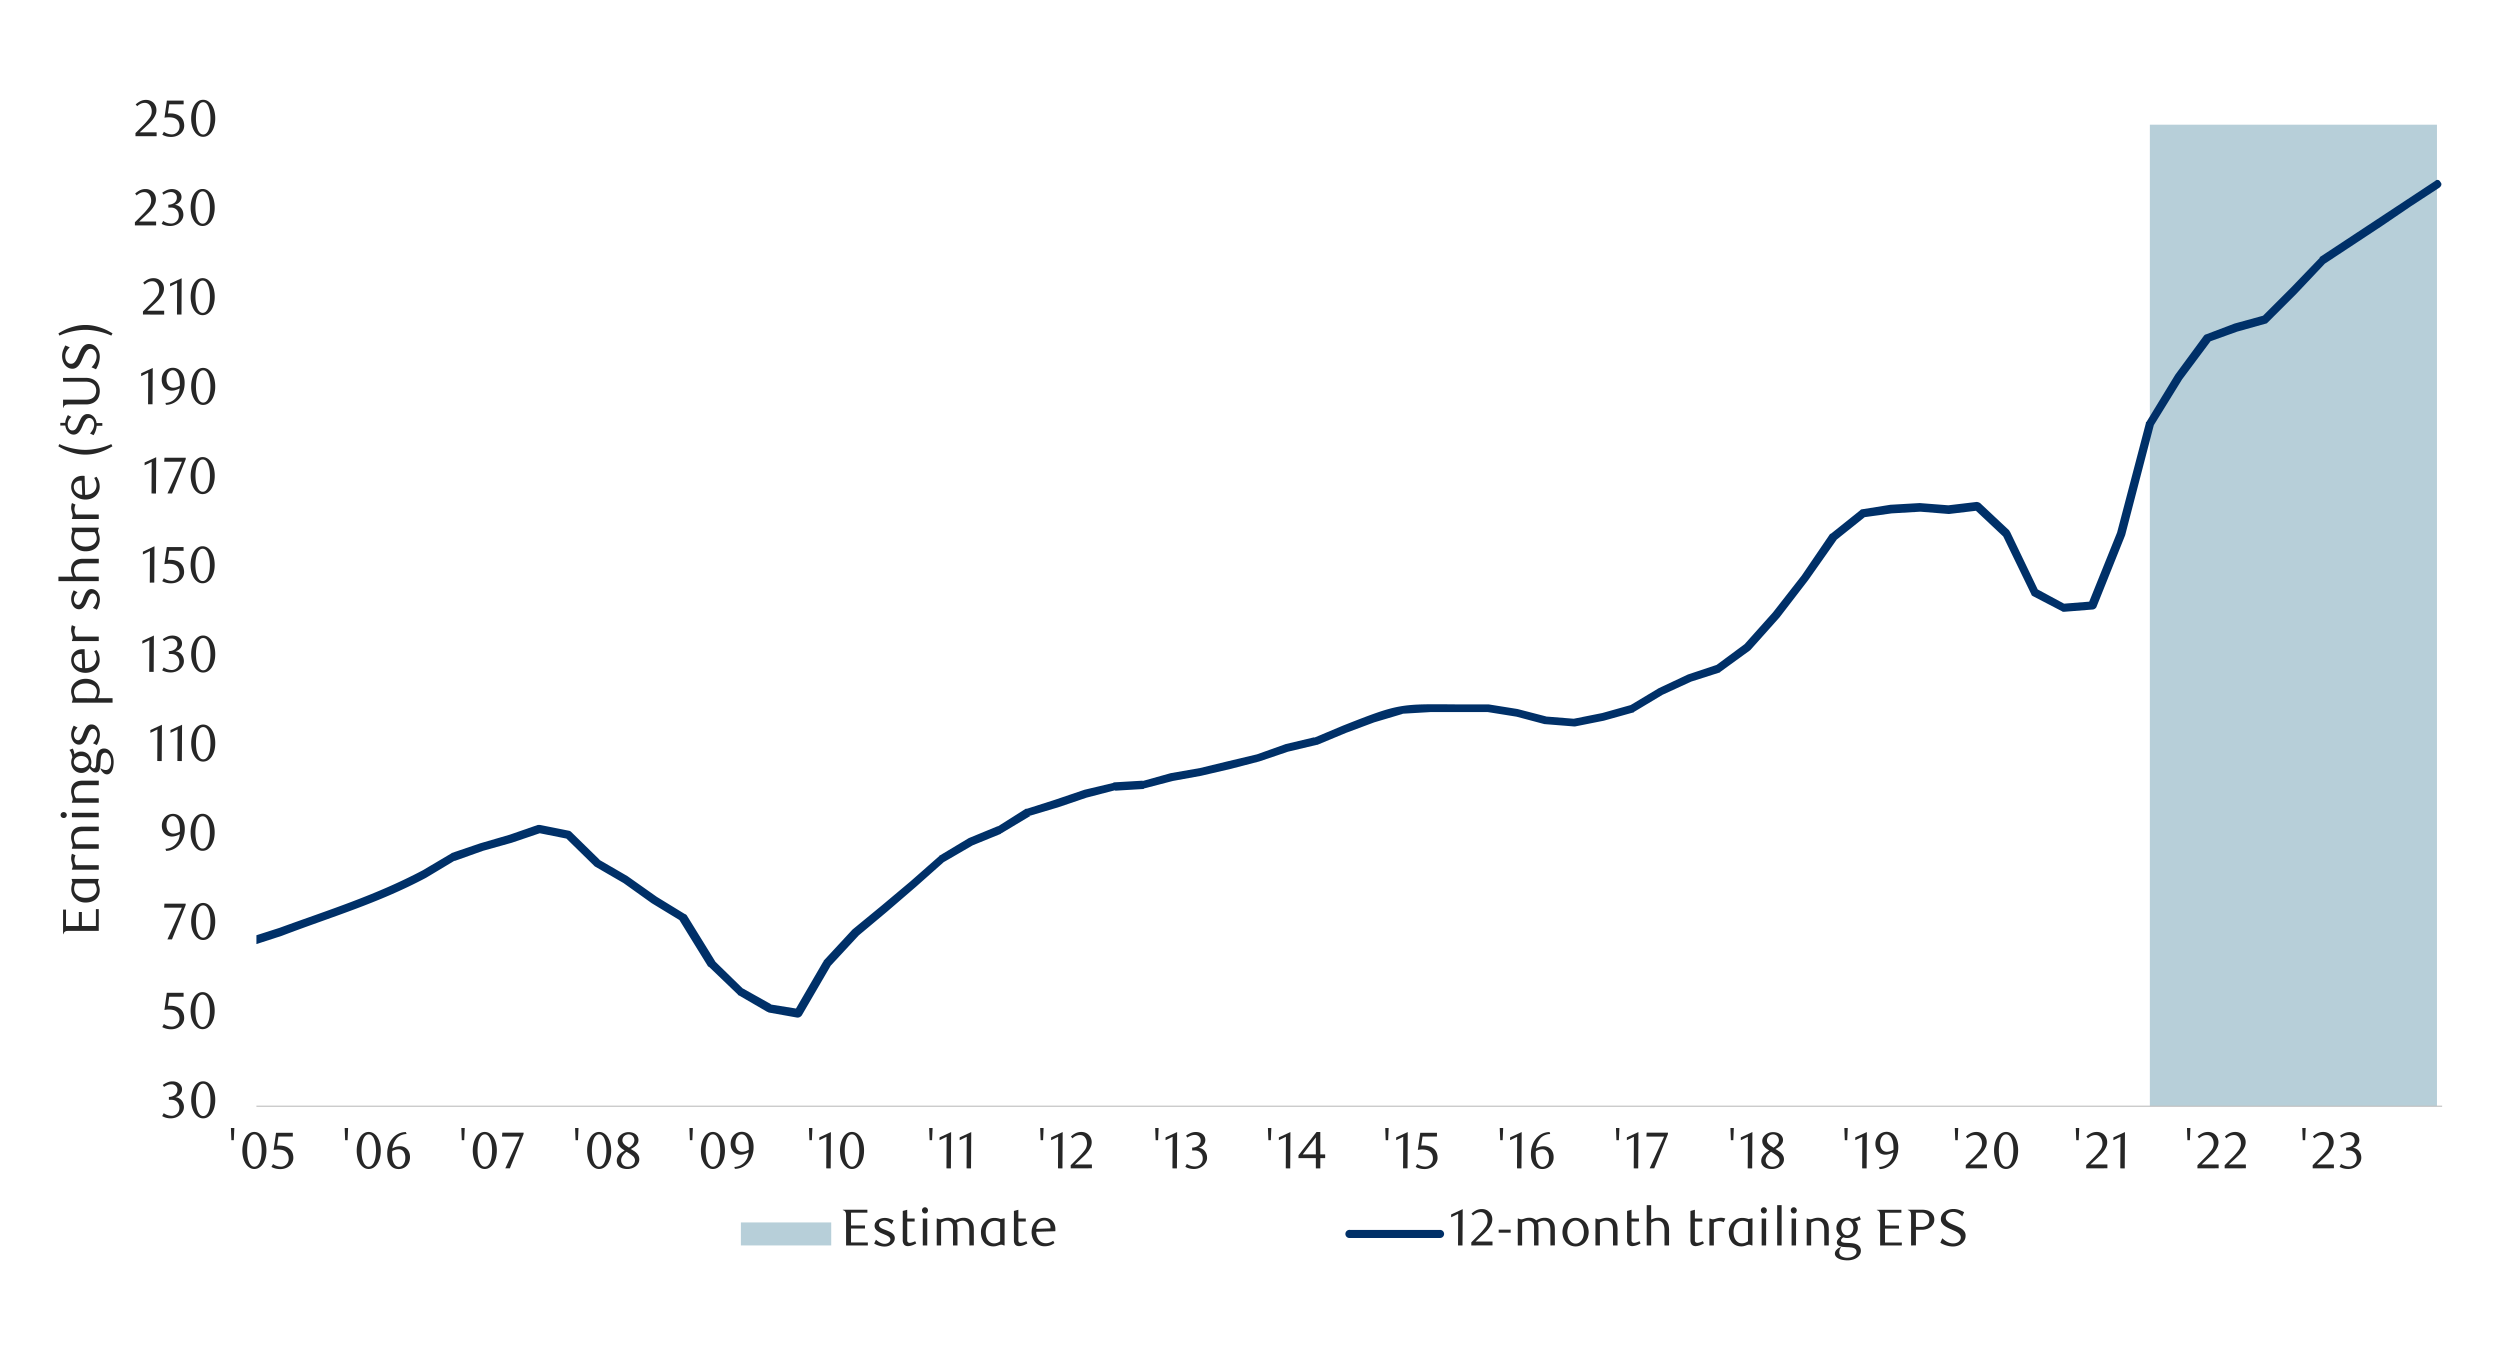<svg id="Layer_1" data-name="Layer 1" xmlns="http://www.w3.org/2000/svg" xmlns:xlink="http://www.w3.org/1999/xlink" width="1460" height="790" viewBox="0 0 1460 790"><defs><style>.cls-1{fill:none;}.cls-2{fill:#b7cfd9;}.cls-3{fill:#bfbfbf;}.cls-4{clip-path:url(#clip-path);}.cls-5{clip-path:url(#clip-path-2);}.cls-6{fill:#003068;}.cls-7{fill:#262626;}</style><clipPath id="clip-path"><rect class="cls-1" x="149.75" y="72.48" width="1278.14" height="575.57"/></clipPath><clipPath id="clip-path-2"><rect class="cls-1" x="-111.32" y="-713.59" width="1713.6" height="2217.6"/></clipPath></defs><path class="cls-2" d="M1255.52,72.82h167.67V646H1255.52"/><rect class="cls-3" x="149.75" y="645.7" width="1276.46" height="0.67"/><g class="cls-4"><g class="cls-5"><path class="cls-6" d="M146.39,547.25l16.8-5.38c29.13-10.62,56-19,83.66-33.6l16.47-9.74a.33.33,0,0,0,.33-.34l16.8-5.71,17.14-5,16.46-5.71h1.35l16.8,3.36a2.54,2.54,0,0,1,1.34.67l16.8,16.46-.67-.33,16.8,9.74,17.13,12.1,16.47,10.08c.33,0,.67.33,1,.67l16.8,27.22-.34-.34L434,577.49l-.33-.34,16.8,9.41h-.67l16.8,2.69-2.69,1.34,16.8-28.89c.33-.34.33-.34.33-.68l16.8-18.14L515,528.77l16.8-14.11,16.8-14.79c0-.33,0-.33.34-.33l16.8-10.08,17.13-7.06-.33.34L599,472.32h.67l16.8-5.38,16.8-5.71,16.8-4c.34-.34.34-.34.67-.34l16.8-1-.67.33,16.8-4.7,17.14-3,16.46-4,16.8-4,16.8-6,16.8-4-.33.34,16.8-7.06c33.3-13.11,33-12.73,68.2-12.43h17.14l16.8,2.69,16.8,4.36h-.34l16.8,1.35h-.67l16.8-3.36,16.8-4.71-.67.34,16.8-10.08,17.14-8.06,17.13-5.72-.67.34,16.8-12.43-.34.33,16.8-18.81,16.8-21.51,16.47-24.19c.33,0,.33-.33.67-.33l16.8-13.44c.34-.34.67-.68,1-.68l16.8-2.68,17.13-1,17.14,1.34h-.67l16.8-2a4.69,4.69,0,0,1,2,.67l16.8,15.79c.34.34.34.67.68,1l16.46,34.27-1-1,16.8,9.07-1.34-.33,16.8-1.35-2,1.35,16.8-41.67,16.8-63.84c0-.33,0-.67.34-.67l16.8-27.55,16.8-22.85c.33-.33.67-.67,1-.67l16.8-6.38,17.13-4.71-1,.67,16.8-16.8,16.8-17.47c0-.33,0-.33.34-.67l67.2-44.35c1-1,2.35-.67,3,.67,1,1,.68,2.35-.67,3.36l-16.46,10.75-16.8,11.43-33.6,22.17.33-.33-16.8,17.8-16.8,16.8c-.33.34-.67.68-1,.68l-16.8,4.7-16.8,6.05,1.34-.67-16.8,22.51-16.8,27.21.34-.67-16.8,64.51-16.8,42a2.77,2.77,0,0,1-2,1.35l-16.8,1.34c-.67,0-1,0-1.34-.33l-16.8-8.74c-.68-.34-1-.67-1-1l-16.8-34.61.33.68-16.8-15.8,2,.68-16.8,2h-.34l-16.46-1.34-16.8,1-16.8,2.35,1.34-.34-16.8,13.44.34-.33-16.8,23.85-16.8,21.84-16.8,18.82-.34.33L1005.2,392c-.33.33-.67.33-.67.67l-16.8,5.37-16.8,7.73-16.8,10.08c0,.34-.33.34-.67.34l-16.8,4.7-16.8,3.36h-.67l-16.8-1.34h-.34l-16.46-4.37-16.8-2.69H835.52l-16.8,1h.68l-16.8,5L786.13,428l-16.8,7H769l-16.8,4-16.8,5.71-16.8,4.37-17.14,4-16.46,3-16.8,4.37c-.34.34-.34.34-.68.34l-16.46,1,.34-.33-16.8,4.37-16.8,5.71-16.8,5h.67l-16.8,10.08a.33.33,0,0,0-.34.33l-16.46,6.72-16.8,9.75.33-.34L534.8,518,518,532.46l-16.46,13.78-16.8,18.14.34-.33-16.8,28.89a3.07,3.07,0,0,1-2.69,1.35l-16.8-3c-.34-.33-.34-.33-.67-.33l-16.8-9.75c-.34,0-.34,0-.34-.33l-16.8-16.13c-.34,0-.34-.34-.67-.34l-16.8-27.21,1,.67-17.14-10.42-16.46-11.76-16.8-9.74-.34-.34-16.8-16.46,1,.67-16.8-3.36h1.34l-16.8,5.71-16.8,4.71-16.8,6,.34-.34-16.8,10.08c-28.28,15-55,22.74-84.34,33.94L147.73,552a2.44,2.44,0,0,1-1.34-4.7"/></g></g><path class="cls-7" d="M102.48,640.79a5.36,5.36,0,0,1,2,.56,5.22,5.22,0,0,1,1.56,1.24,6,6,0,0,1,1,1.77,6.2,6.2,0,0,1,.37,2.18,5.49,5.49,0,0,1-.64,2.59,6.83,6.83,0,0,1-1.7,2.09,7.87,7.87,0,0,1-2.45,1.4,8.55,8.55,0,0,1-2.88.5,11.61,11.61,0,0,1-2.37-.26,9.46,9.46,0,0,1-2.65-1.05l.91-1.72a8.06,8.06,0,0,0,4.72,1.54,4.17,4.17,0,0,0,1.63-.33,4.44,4.44,0,0,0,1.41-.93,4.12,4.12,0,0,0,1-1.42,4.64,4.64,0,0,0,.36-1.86,5.56,5.56,0,0,0-.36-2.08,4.47,4.47,0,0,0-1-1.5,3.91,3.91,0,0,0-1.44-.9,5,5,0,0,0-1.77-.31H98.63v-1.69a6.08,6.08,0,0,0,3.58-1.12,3.65,3.65,0,0,0,1.39-3.09,2.94,2.94,0,0,0-1-2.28,3.48,3.48,0,0,0-2.38-.87,6.46,6.46,0,0,0-2.24.37,10.42,10.42,0,0,0-2.18,1.17l-.73-1.15a13.6,13.6,0,0,1,2.76-1.54,7.36,7.36,0,0,1,2.9-.58,7,7,0,0,1,2.26.35,5.55,5.55,0,0,1,1.75,1,4.29,4.29,0,0,1,1.15,1.46,4.14,4.14,0,0,1,.42,1.87,4.28,4.28,0,0,1-.31,1.64,4.45,4.45,0,0,1-.81,1.3,5.14,5.14,0,0,1-1.22,1A9.54,9.54,0,0,1,102.48,640.79Z"/><path class="cls-7" d="M125.71,642.35a16.86,16.86,0,0,1-.53,4.34,11.68,11.68,0,0,1-1.48,3.41,7.32,7.32,0,0,1-2.24,2.23,5.33,5.33,0,0,1-2.82.79,5,5,0,0,1-2.78-.81,7.24,7.24,0,0,1-2.21-2.23,12,12,0,0,1-1.47-3.39,16.75,16.75,0,0,1-.52-4.31,17.23,17.23,0,0,1,.52-4.37,12.56,12.56,0,0,1,1.46-3.46,7,7,0,0,1,2.2-2.26,5.34,5.34,0,0,1,5.62,0,7.43,7.43,0,0,1,2.24,2.26,11.94,11.94,0,0,1,1.48,3.45A16.94,16.94,0,0,1,125.71,642.35Zm-2.79,0a24.09,24.09,0,0,0-.27-3.72,13.3,13.3,0,0,0-.8-3,5.53,5.53,0,0,0-1.32-2,2.74,2.74,0,0,0-3.7,0,5.47,5.47,0,0,0-1.31,2,13,13,0,0,0-.81,3,25.62,25.62,0,0,0,0,7.42,13,13,0,0,0,.82,3,5.72,5.72,0,0,0,1.33,2,2.7,2.7,0,0,0,3.65,0,5.35,5.35,0,0,0,1.34-2,13,13,0,0,0,.8-3A23.34,23.34,0,0,0,122.92,642.39Z"/><path class="cls-7" d="M107.23,582.08H98.81l-.78,5.3.66,0h.67a10.44,10.44,0,0,1,4,.66,7,7,0,0,1,2.52,1.7,6,6,0,0,1,1.3,2.29,8.47,8.47,0,0,1,.38,2.43,6,6,0,0,1-.62,2.74,6.44,6.44,0,0,1-1.67,2.09,7.7,7.7,0,0,1-2.42,1.34,9,9,0,0,1-2.89.47,12,12,0,0,1-2.47-.26,10.26,10.26,0,0,1-2.71-1L95.7,598a7.93,7.93,0,0,0,4.69,1.54,4.27,4.27,0,0,0,1.62-.33,4.34,4.34,0,0,0,1.42-.94,4.52,4.52,0,0,0,1-1.45,4.45,4.45,0,0,0,.38-1.88,5.81,5.81,0,0,0-.54-2.68,4.59,4.59,0,0,0-1.41-1.65,5.1,5.1,0,0,0-2-.83,10.35,10.35,0,0,0-2.2-.23,12.44,12.44,0,0,0-1.37.07l-1.26.17,1.39-10h9.78Z"/><path class="cls-7" d="M125.38,590.27a16.86,16.86,0,0,1-.53,4.34,12,12,0,0,1-1.48,3.41,7.43,7.43,0,0,1-2.24,2.23,5.37,5.37,0,0,1-2.83.79,5.09,5.09,0,0,1-2.78-.81,7.21,7.21,0,0,1-2.2-2.23,11.43,11.43,0,0,1-1.47-3.39,16.74,16.74,0,0,1-.53-4.31,17.21,17.21,0,0,1,.53-4.37,12.36,12.36,0,0,1,1.45-3.45,7,7,0,0,1,2.21-2.26,5.13,5.13,0,0,1,2.79-.81,5.21,5.21,0,0,1,2.83.81,7.43,7.43,0,0,1,2.24,2.26,12,12,0,0,1,1.48,3.44A16.94,16.94,0,0,1,125.38,590.27Zm-2.79.05a24.13,24.13,0,0,0-.27-3.73,13.28,13.28,0,0,0-.81-3,5.39,5.39,0,0,0-1.31-2,2.77,2.77,0,0,0-3.7,0,5.57,5.57,0,0,0-1.32,2,12.79,12.79,0,0,0-.8,3,24,24,0,0,0-.27,3.72,23.73,23.73,0,0,0,.27,3.7,12.23,12.23,0,0,0,.82,3,5.58,5.58,0,0,0,1.33,2,2.7,2.7,0,0,0,3.65,0,5.21,5.21,0,0,0,1.33-2,12.82,12.82,0,0,0,.81-2.95A23.3,23.3,0,0,0,122.59,590.32Z"/><path class="cls-7" d="M100.43,548.6H97.76l8.45-18.54H95.85l.19-2.33h12.41v.82Z"/><path class="cls-7" d="M125.69,538.19a16.86,16.86,0,0,1-.53,4.34,12,12,0,0,1-1.48,3.41,7.32,7.32,0,0,1-2.24,2.23,5.28,5.28,0,0,1-2.83.79,5.09,5.09,0,0,1-2.78-.81,7.28,7.28,0,0,1-2.2-2.22,11.61,11.61,0,0,1-1.47-3.4,16.74,16.74,0,0,1-.53-4.31,17.13,17.13,0,0,1,.53-4.36,12.3,12.3,0,0,1,1.45-3.46,7,7,0,0,1,2.21-2.26,5.15,5.15,0,0,1,2.79-.81,5.21,5.21,0,0,1,2.83.81,7.32,7.32,0,0,1,2.24,2.26,12.15,12.15,0,0,1,1.48,3.44A17,17,0,0,1,125.69,538.19Zm-2.79,0a24.13,24.13,0,0,0-.27-3.73,12.78,12.78,0,0,0-.81-3,5.47,5.47,0,0,0-1.31-2,2.77,2.77,0,0,0-3.7,0,5.43,5.43,0,0,0-1.31,2,12.51,12.51,0,0,0-.81,3,25.62,25.62,0,0,0,0,7.42,12.5,12.5,0,0,0,.82,3,5.63,5.63,0,0,0,1.33,2,2.67,2.67,0,0,0,3.65,0,5.25,5.25,0,0,0,1.33-2,12.56,12.56,0,0,0,.81-3A23.3,23.3,0,0,0,122.9,538.24Z"/><path class="cls-7" d="M96.63,495.7a9.43,9.43,0,0,0,2.75-.55,8.15,8.15,0,0,0,2.05-1.11,8.55,8.55,0,0,0,1.47-1.4,12.32,12.32,0,0,0,1-1.46,8.13,8.13,0,0,0,.72-1.89,10.34,10.34,0,0,0,.37-2.1,10.17,10.17,0,0,1-2.33,1,8.07,8.07,0,0,1-2.25.35,6,6,0,0,1-2.28-.43,5.41,5.41,0,0,1-1.88-1.22A5.72,5.72,0,0,1,95,485a7,7,0,0,1-.47-2.68,7.35,7.35,0,0,1,.56-3,6.59,6.59,0,0,1,1.47-2.19,6.22,6.22,0,0,1,2.09-1.37,6.36,6.36,0,0,1,4.92.05,6,6,0,0,1,2.19,1.6,8.12,8.12,0,0,1,1.56,2.77,11.88,11.88,0,0,1,.6,4,14.88,14.88,0,0,1-.84,5.08,12.34,12.34,0,0,1-2.3,4,10.43,10.43,0,0,1-3.47,2.65,9.78,9.78,0,0,1-4.3,1Zm8.45-10.09q0-.33,0-.57v-.58a22,22,0,0,0-.23-2.91,8.63,8.63,0,0,0-.62-2.21,5,5,0,0,0-1.46-2.06,3.11,3.11,0,0,0-1.89-.63,2.88,2.88,0,0,0-1.35.34,3.59,3.59,0,0,0-1.16,1,5.39,5.39,0,0,0-.8,1.59,6.77,6.77,0,0,0-.31,2.1,5.7,5.7,0,0,0,1.13,3.86,3.66,3.66,0,0,0,2.89,1.29A7.35,7.35,0,0,0,105.08,485.61Z"/><path class="cls-7" d="M125.37,486.11a16.86,16.86,0,0,1-.53,4.34,11.68,11.68,0,0,1-1.48,3.41,7.21,7.21,0,0,1-2.24,2.23,5.31,5.31,0,0,1-2.82.79,5,5,0,0,1-2.78-.81,7.35,7.35,0,0,1-2.21-2.23,11.68,11.68,0,0,1-1.46-3.39,16.31,16.31,0,0,1-.53-4.31,16.78,16.78,0,0,1,.53-4.37,12.07,12.07,0,0,1,1.45-3.45,7,7,0,0,1,2.2-2.26,5.28,5.28,0,0,1,5.62,0,7.21,7.21,0,0,1,2.24,2.26,11.75,11.75,0,0,1,1.48,3.44A16.94,16.94,0,0,1,125.37,486.11Zm-2.79.05a24.13,24.13,0,0,0-.27-3.73,13.3,13.3,0,0,0-.8-3,5.4,5.4,0,0,0-1.32-2,2.75,2.75,0,0,0-3.69,0,5.32,5.32,0,0,0-1.32,2,12.79,12.79,0,0,0-.8,3,22.78,22.78,0,0,0-.28,3.72,22.53,22.53,0,0,0,.28,3.7,12.25,12.25,0,0,0,.81,3,5.6,5.6,0,0,0,1.34,2,2.59,2.59,0,0,0,1.81.71,2.68,2.68,0,0,0,1.84-.71,5.45,5.45,0,0,0,1.33-2,12.84,12.84,0,0,0,.8-2.95A23.3,23.3,0,0,0,122.58,486.16Z"/><path class="cls-7" d="M91.85,444.43,91.94,426l-4.12,2v-1.64l6.75-3.12-.12,21.23Z"/><path class="cls-7" d="M103.6,444.43l.09-18.44-4.12,2v-1.64l6.76-3.12-.13,21.23Z"/><path class="cls-7" d="M125.71,434a16.86,16.86,0,0,1-.53,4.34,11.68,11.68,0,0,1-1.48,3.41,7.32,7.32,0,0,1-2.24,2.23,5.36,5.36,0,0,1-2.82.79,5,5,0,0,1-2.78-.81,7.24,7.24,0,0,1-2.21-2.23,11.69,11.69,0,0,1-1.47-3.39,16.75,16.75,0,0,1-.52-4.31,17.23,17.23,0,0,1,.52-4.37,12.66,12.66,0,0,1,1.45-3.45,7,7,0,0,1,2.21-2.26,5.28,5.28,0,0,1,5.62,0,7.32,7.32,0,0,1,2.24,2.26,11.75,11.75,0,0,1,1.48,3.44A16.94,16.94,0,0,1,125.71,434Zm-2.79.05a24.13,24.13,0,0,0-.27-3.73,13.3,13.3,0,0,0-.8-3,5.53,5.53,0,0,0-1.32-2,2.77,2.77,0,0,0-3.7,0,5.43,5.43,0,0,0-1.31,2,12.77,12.77,0,0,0-.81,3,24,24,0,0,0-.27,3.72,23.73,23.73,0,0,0,.27,3.7,12.7,12.7,0,0,0,.82,3,5.72,5.72,0,0,0,1.33,2,2.7,2.7,0,0,0,3.65,0,5.35,5.35,0,0,0,1.34-2,12.84,12.84,0,0,0,.8-2.95A23.3,23.3,0,0,0,122.92,434.08Z"/><path class="cls-7" d="M87.15,392.35l.09-18.44-4.12,2v-1.64l6.75-3.12-.12,21.23Z"/><path class="cls-7" d="M102.47,380.39a5.36,5.36,0,0,1,2,.56,5.22,5.22,0,0,1,1.56,1.24,6,6,0,0,1,1,1.77,6.2,6.2,0,0,1,.37,2.18,5.46,5.46,0,0,1-.64,2.59,6.83,6.83,0,0,1-1.7,2.09,7.87,7.87,0,0,1-2.45,1.4,8.55,8.55,0,0,1-2.88.5,11.61,11.61,0,0,1-2.37-.26,9.46,9.46,0,0,1-2.65-1l.91-1.72a8.06,8.06,0,0,0,4.72,1.54,4.21,4.21,0,0,0,1.64-.33,4.66,4.66,0,0,0,1.4-.92,4.26,4.26,0,0,0,1-1.43,4.61,4.61,0,0,0,.36-1.86,5.56,5.56,0,0,0-.36-2.08,4.19,4.19,0,0,0-1-1.49,3.73,3.73,0,0,0-1.44-.91,5.23,5.23,0,0,0-1.77-.31H98.62v-1.69a6.08,6.08,0,0,0,3.58-1.12,3.65,3.65,0,0,0,1.39-3.09,2.91,2.91,0,0,0-1-2.27,3.44,3.44,0,0,0-2.38-.88,6.46,6.46,0,0,0-2.24.38,9.9,9.9,0,0,0-2.18,1.16l-.73-1.15a14.1,14.1,0,0,1,2.76-1.54,7.36,7.36,0,0,1,2.9-.58,7,7,0,0,1,2.26.35,5.55,5.55,0,0,1,1.75.95,4.29,4.29,0,0,1,1.15,1.46,4.16,4.16,0,0,1,.42,1.88,4.23,4.23,0,0,1-.31,1.63,4.45,4.45,0,0,1-.81,1.3,4.91,4.91,0,0,1-1.22,1A9.14,9.14,0,0,1,102.47,380.39Z"/><path class="cls-7" d="M125.7,382a16.86,16.86,0,0,1-.53,4.34,11.68,11.68,0,0,1-1.48,3.41,7.32,7.32,0,0,1-2.24,2.23,5.33,5.33,0,0,1-2.82.79,5,5,0,0,1-2.78-.81,7.35,7.35,0,0,1-2.21-2.23,12,12,0,0,1-1.47-3.39,16.75,16.75,0,0,1-.52-4.31,17.23,17.23,0,0,1,.52-4.37,12.36,12.36,0,0,1,1.46-3.45,7,7,0,0,1,2.2-2.26,5.28,5.28,0,0,1,5.62,0,7.32,7.32,0,0,1,2.24,2.26,11.75,11.75,0,0,1,1.48,3.44A16.94,16.94,0,0,1,125.7,382Zm-2.79.05a24.13,24.13,0,0,0-.27-3.73,13.3,13.3,0,0,0-.8-3,5.53,5.53,0,0,0-1.32-2,2.75,2.75,0,0,0-3.69,0,5.32,5.32,0,0,0-1.32,2,12.31,12.31,0,0,0-.8,3,24.72,24.72,0,0,0,0,7.42,12.38,12.38,0,0,0,.81,3,5.6,5.6,0,0,0,1.34,2,2.59,2.59,0,0,0,1.81.71,2.64,2.64,0,0,0,1.83-.71,5.35,5.35,0,0,0,1.34-2,13,13,0,0,0,.8-2.95A23.3,23.3,0,0,0,122.91,382Z"/><path class="cls-7" d="M87.48,340.27l.09-18.44-4.12,2v-1.64L90.21,319l-.12,21.23Z"/><path class="cls-7" d="M107.23,321.68H98.81L98,327l.67-.05h.66a10.46,10.46,0,0,1,4,.66,6.94,6.94,0,0,1,2.51,1.7,5.91,5.91,0,0,1,1.3,2.29,8.53,8.53,0,0,1,.38,2.44,6,6,0,0,1-.62,2.74,6.51,6.51,0,0,1-1.67,2.09,7.57,7.57,0,0,1-2.42,1.33,9,9,0,0,1-2.89.47,12.12,12.12,0,0,1-2.47-.26,10.56,10.56,0,0,1-2.71-1l.94-1.73a8,8,0,0,0,4.69,1.54,4.19,4.19,0,0,0,1.62-.33,4.39,4.39,0,0,0,1.43-.94,4.86,4.86,0,0,0,1-1.45,4.61,4.61,0,0,0,.37-1.88,5.83,5.83,0,0,0-.54-2.68,4.4,4.4,0,0,0-1.41-1.65,5.19,5.19,0,0,0-2-.83,10.94,10.94,0,0,0-2.19-.23,12.48,12.48,0,0,0-1.38.08c-.46.05-.87.1-1.26.16l1.4-10h9.78Z"/><path class="cls-7" d="M125.37,329.87a16.86,16.86,0,0,1-.53,4.34,11.68,11.68,0,0,1-1.48,3.41,7.32,7.32,0,0,1-2.24,2.23,5.33,5.33,0,0,1-2.82.79,5,5,0,0,1-2.78-.81,7.31,7.31,0,0,1-2.21-2.22,12,12,0,0,1-1.47-3.4,16.75,16.75,0,0,1-.52-4.31,17.28,17.28,0,0,1,.52-4.37,12.36,12.36,0,0,1,1.46-3.45,7,7,0,0,1,2.2-2.26,5.28,5.28,0,0,1,5.62,0,7.32,7.32,0,0,1,2.24,2.26,11.87,11.87,0,0,1,1.48,3.44A16.94,16.94,0,0,1,125.37,329.87Zm-2.79.05a24.13,24.13,0,0,0-.27-3.73,13.3,13.3,0,0,0-.8-3,5.62,5.62,0,0,0-1.32-2,2.75,2.75,0,0,0-3.69,0,5.32,5.32,0,0,0-1.32,2,12.53,12.53,0,0,0-.8,3,24.72,24.72,0,0,0,0,7.42,12.29,12.29,0,0,0,.81,3,5.6,5.6,0,0,0,1.34,2,2.59,2.59,0,0,0,1.81.71,2.64,2.64,0,0,0,1.83-.71,5.35,5.35,0,0,0,1.34-2,12.84,12.84,0,0,0,.8-2.95A23.3,23.3,0,0,0,122.58,329.92Z"/><path class="cls-7" d="M88.49,288.19l.09-18.44-4.12,2v-1.64L91.22,267l-.12,21.23Z"/><path class="cls-7" d="M100.45,288.19H97.79l8.45-18.53H95.88l.18-2.33h12.42v.82Z"/><path class="cls-7" d="M125.41,277.79a16.86,16.86,0,0,1-.53,4.34,11.68,11.68,0,0,1-1.48,3.41,7.32,7.32,0,0,1-2.24,2.23,5.33,5.33,0,0,1-2.82.79,5,5,0,0,1-2.78-.81,7.31,7.31,0,0,1-2.21-2.22,11.75,11.75,0,0,1-1.46-3.4,16.31,16.31,0,0,1-.53-4.31,16.83,16.83,0,0,1,.53-4.37,12.07,12.07,0,0,1,1.45-3.45,7,7,0,0,1,2.2-2.26,5.28,5.28,0,0,1,5.62,0A7.32,7.32,0,0,1,123.4,270a11.87,11.87,0,0,1,1.48,3.44A16.94,16.94,0,0,1,125.41,277.79Zm-2.79,0a24.13,24.13,0,0,0-.27-3.73,13.3,13.3,0,0,0-.8-3,5.49,5.49,0,0,0-1.32-2,2.75,2.75,0,0,0-3.69,0,5.32,5.32,0,0,0-1.32,2,12.53,12.53,0,0,0-.8,3,24.72,24.72,0,0,0,0,7.42,12.29,12.29,0,0,0,.81,3,5.6,5.6,0,0,0,1.34,2,2.59,2.59,0,0,0,1.81.71,2.68,2.68,0,0,0,1.84-.71,5.45,5.45,0,0,0,1.33-2,12.84,12.84,0,0,0,.8-2.95A23.3,23.3,0,0,0,122.62,277.84Z"/><path class="cls-7" d="M86.47,236.11l.09-18.44-4.12,2V218l6.76-3.12-.12,21.23Z"/><path class="cls-7" d="M96.62,235.3a9.12,9.12,0,0,0,2.75-.55,8.46,8.46,0,0,0,2-1.1,9,9,0,0,0,1.47-1.41,12.32,12.32,0,0,0,1-1.46,8.13,8.13,0,0,0,.72-1.89,11.08,11.08,0,0,0,.37-2.1,10,10,0,0,1-2.34,1,8,8,0,0,1-2.24.35,6.2,6.2,0,0,1-2.28-.42,5.58,5.58,0,0,1-1.88-1.23,5.72,5.72,0,0,1-1.27-2,7,7,0,0,1-.47-2.68,7.35,7.35,0,0,1,.56-3,6.59,6.59,0,0,1,1.47-2.19,6.22,6.22,0,0,1,2.09-1.37,6.36,6.36,0,0,1,4.92.05,6,6,0,0,1,2.19,1.6,8.08,8.08,0,0,1,1.56,2.78,11.84,11.84,0,0,1,.59,4,14.93,14.93,0,0,1-.83,5.09,12.39,12.39,0,0,1-2.3,4,10.4,10.4,0,0,1-3.47,2.65,9.81,9.81,0,0,1-4.3,1Zm8.45-10.09q0-.33,0-.57v-.58a22,22,0,0,0-.23-2.91,8.74,8.74,0,0,0-.62-2.21,5.05,5.05,0,0,0-1.46-2.06,3.11,3.11,0,0,0-1.89-.63,2.75,2.75,0,0,0-1.35.35,3.56,3.56,0,0,0-1.16,1,5.39,5.39,0,0,0-.8,1.59,6.55,6.55,0,0,0-.31,2.11,5.74,5.74,0,0,0,1.13,3.86,3.68,3.68,0,0,0,2.89,1.28A7.35,7.35,0,0,0,105.07,225.21Z"/><path class="cls-7" d="M125.69,225.71a16.44,16.44,0,0,1-.53,4.34,11.42,11.42,0,0,1-1.48,3.41,7.29,7.29,0,0,1-2.23,2.23,5.37,5.37,0,0,1-2.83.79,5.07,5.07,0,0,1-2.78-.81,7.31,7.31,0,0,1-2.21-2.22,11.75,11.75,0,0,1-1.46-3.4,16.31,16.31,0,0,1-.53-4.31,16.83,16.83,0,0,1,.53-4.37,12.07,12.07,0,0,1,1.45-3.45,7,7,0,0,1,2.2-2.26,5.3,5.3,0,0,1,5.63,0,7.29,7.29,0,0,1,2.23,2.26,11.61,11.61,0,0,1,1.48,3.44A16.51,16.51,0,0,1,125.69,225.71Zm-2.78,0a24.08,24.08,0,0,0-.28-3.73,13.3,13.3,0,0,0-.8-3,5.36,5.36,0,0,0-1.32-2,2.75,2.75,0,0,0-3.69,0,5.32,5.32,0,0,0-1.32,2,13,13,0,0,0-.8,3,25.62,25.62,0,0,0,0,7.42,11.83,11.83,0,0,0,.82,3,5.45,5.45,0,0,0,1.33,2,2.59,2.59,0,0,0,1.82.71,2.67,2.67,0,0,0,1.83-.71,5.33,5.33,0,0,0,1.33-2,12.84,12.84,0,0,0,.8-3A23.26,23.26,0,0,0,122.91,225.76Z"/><path class="cls-7" d="M83.48,183.7v-1.82l4-4a37.4,37.4,0,0,0,4-4.52,6.53,6.53,0,0,0,1.22-6.06,5.29,5.29,0,0,0-.81-1.61,3.75,3.75,0,0,0-1.25-1.06,3.7,3.7,0,0,0-1.68-.37,5.6,5.6,0,0,0-2.46.53,7.75,7.75,0,0,0-2,1.4l-.88-1.09a12.12,12.12,0,0,1,2.91-2,7.7,7.7,0,0,1,3.21-.65,6.19,6.19,0,0,1,2.33.44A5.58,5.58,0,0,1,94,164.18a5.71,5.71,0,0,1,1.29,1.9,6.24,6.24,0,0,1,.47,2.44,6.76,6.76,0,0,1-.53,2.64,12.48,12.48,0,0,1-1.3,2.35,18,18,0,0,1-1.64,2c-.57.59-1.09,1.1-1.56,1.52l-4.78,4.45h9.93v2.24Z"/><path class="cls-7" d="M103.35,183.7l.09-18.45-4.12,2v-1.63l6.76-3.12L106,183.7Z"/><path class="cls-7" d="M125.4,173.3a16.79,16.79,0,0,1-.53,4.33,11.56,11.56,0,0,1-1.48,3.41,7.21,7.21,0,0,1-2.24,2.23,5.24,5.24,0,0,1-2.82.79,5.12,5.12,0,0,1-2.78-.8,7.46,7.46,0,0,1-2.21-2.23,11.63,11.63,0,0,1-1.46-3.4,16.24,16.24,0,0,1-.53-4.3,16.72,16.72,0,0,1,.53-4.37,12,12,0,0,1,1.45-3.46,7.11,7.11,0,0,1,2.2-2.26,5.34,5.34,0,0,1,5.62,0,7.43,7.43,0,0,1,2.24,2.26,11.87,11.87,0,0,1,1.48,3.44A17.08,17.08,0,0,1,125.4,173.3Zm-2.79,0a24.09,24.09,0,0,0-.27-3.72,13.16,13.16,0,0,0-.8-3,5.53,5.53,0,0,0-1.32-2,2.75,2.75,0,0,0-3.69,0,5.4,5.4,0,0,0-1.32,2,12.53,12.53,0,0,0-.8,3,24.72,24.72,0,0,0,0,7.42,12.51,12.51,0,0,0,.81,3,5.69,5.69,0,0,0,1.34,2,2.63,2.63,0,0,0,1.81.71,2.72,2.72,0,0,0,1.84-.71,5.54,5.54,0,0,0,1.33-2,13,13,0,0,0,.8-3A23.52,23.52,0,0,0,122.61,173.34Z"/><path class="cls-7" d="M78.78,131.62V129.8l4-4a40.07,40.07,0,0,0,4-4.53A6.47,6.47,0,0,0,88,115.25a5.22,5.22,0,0,0-.8-1.6,3.48,3.48,0,0,0-1.26-1.06,3.53,3.53,0,0,0-1.68-.38,5.56,5.56,0,0,0-2.45.53,7.4,7.4,0,0,0-2,1.41l-.88-1.09a11.56,11.56,0,0,1,2.91-2,7.55,7.55,0,0,1,3.21-.66,6.19,6.19,0,0,1,2.33.44,5.68,5.68,0,0,1,1.91,1.24,6,6,0,0,1,1.29,1.9,6.24,6.24,0,0,1,.47,2.44,6.73,6.73,0,0,1-.53,2.64,12.52,12.52,0,0,1-1.31,2.35,17.9,17.9,0,0,1-1.63,2c-.58.59-1.1,1.1-1.56,1.52l-4.79,4.45h9.94v2.24Z"/><path class="cls-7" d="M102.16,119.66a5.36,5.36,0,0,1,2,.56,4.84,4.84,0,0,1,1.56,1.24,5.71,5.71,0,0,1,1,1.77,6.16,6.16,0,0,1,.37,2.18,5.37,5.37,0,0,1-.64,2.59,7,7,0,0,1-1.69,2.09,7.81,7.81,0,0,1-2.46,1.39,8.26,8.26,0,0,1-2.87.5,11.68,11.68,0,0,1-2.38-.25,9.46,9.46,0,0,1-2.65-1l.91-1.72a8.08,8.08,0,0,0,4.72,1.54,4.21,4.21,0,0,0,1.64-.33,4.86,4.86,0,0,0,1.41-.93,4.24,4.24,0,0,0,1-1.42,4.67,4.67,0,0,0,.36-1.86,5.77,5.77,0,0,0-.35-2.08,4.62,4.62,0,0,0-1-1.5,4.1,4.1,0,0,0-1.45-.91,5.14,5.14,0,0,0-1.77-.3H98.31v-1.69a6.08,6.08,0,0,0,3.58-1.12,3.65,3.65,0,0,0,1.39-3.09,2.94,2.94,0,0,0-1-2.28,3.48,3.48,0,0,0-2.38-.87,6.27,6.27,0,0,0-2.24.38,10.13,10.13,0,0,0-2.18,1.16l-.73-1.15A13.6,13.6,0,0,1,97.53,111a7.45,7.45,0,0,1,2.91-.58,6.94,6.94,0,0,1,2.25.35,5.6,5.6,0,0,1,1.76,1,4.26,4.26,0,0,1,1.14,1.46A4.14,4.14,0,0,1,106,115a4.1,4.1,0,0,1-.31,1.64,4.59,4.59,0,0,1-.81,1.3,5.29,5.29,0,0,1-1.21,1A9.66,9.66,0,0,1,102.16,119.66Z"/><path class="cls-7" d="M125.39,121.22a16.79,16.79,0,0,1-.53,4.33,11.37,11.37,0,0,1-1.48,3.42,7.21,7.21,0,0,1-2.24,2.23,5.3,5.3,0,0,1-2.82.78,5,5,0,0,1-2.78-.8,7.35,7.35,0,0,1-2.21-2.23,11.63,11.63,0,0,1-1.46-3.4,16.24,16.24,0,0,1-.53-4.3,16.72,16.72,0,0,1,.53-4.37,12.13,12.13,0,0,1,1.45-3.46,7.11,7.11,0,0,1,2.2-2.26,5.34,5.34,0,0,1,5.62,0,7.32,7.32,0,0,1,2.24,2.26,11.56,11.56,0,0,1,1.48,3.45A16.94,16.94,0,0,1,125.39,121.22Zm-2.79,0a24.09,24.09,0,0,0-.27-3.72,13.3,13.3,0,0,0-.8-3,5.28,5.28,0,0,0-1.32-2,2.72,2.72,0,0,0-3.69,0,5.36,5.36,0,0,0-1.32,2,13,13,0,0,0-.8,3,24.72,24.72,0,0,0,0,7.42,12.51,12.51,0,0,0,.81,3,5.69,5.69,0,0,0,1.34,2,2.63,2.63,0,0,0,1.81.71,2.72,2.72,0,0,0,1.84-.71,5.42,5.42,0,0,0,1.33-2,13,13,0,0,0,.8-2.95A23.34,23.34,0,0,0,122.6,121.26Z"/><path class="cls-7" d="M79.12,79.54V77.72l4-4a39.29,39.29,0,0,0,4-4.53,6.47,6.47,0,0,0,1.21-6.06,5.22,5.22,0,0,0-.8-1.6,3.65,3.65,0,0,0-1.26-1.06,3.58,3.58,0,0,0-1.68-.38,5.53,5.53,0,0,0-2.45.53,7.26,7.26,0,0,0-2,1.41L79.24,61a11.56,11.56,0,0,1,2.91-2,7.49,7.49,0,0,1,3.21-.66,6.27,6.27,0,0,1,2.33.44A5.78,5.78,0,0,1,89.6,60a5.84,5.84,0,0,1,1.28,1.9,6.07,6.07,0,0,1,.47,2.44A6.56,6.56,0,0,1,90.82,67a12.48,12.48,0,0,1-1.3,2.35,18,18,0,0,1-1.64,2c-.57.59-1.09,1.1-1.56,1.52L81.54,77.3h9.93v2.24Z"/><path class="cls-7" d="M107.25,60.94H98.83l-.78,5.31.66,0,.67,0a10.43,10.43,0,0,1,4,.67,6.73,6.73,0,0,1,2.51,1.7,6,6,0,0,1,1.31,2.28,8.53,8.53,0,0,1,.38,2.44,5.91,5.91,0,0,1-.63,2.74,6.41,6.41,0,0,1-1.66,2.09,7.59,7.59,0,0,1-2.42,1.33,8.77,8.77,0,0,1-2.9.47,12.18,12.18,0,0,1-2.47-.25,10.39,10.39,0,0,1-2.71-1.05l.94-1.72a8,8,0,0,0,4.7,1.54,4.27,4.27,0,0,0,1.62-.33,4.53,4.53,0,0,0,2.42-2.4,4.56,4.56,0,0,0,.38-1.87,5.68,5.68,0,0,0-.55-2.68,4.47,4.47,0,0,0-1.4-1.65,5.19,5.19,0,0,0-2-.84,11,11,0,0,0-2.2-.22,12.75,12.75,0,0,0-1.38.07c-.45,0-.87.11-1.25.17l1.39-10h9.78Z"/><path class="cls-7" d="M125.7,69.14a16.79,16.79,0,0,1-.53,4.33,11.9,11.9,0,0,1-1.48,3.42,7.32,7.32,0,0,1-2.24,2.23,5.36,5.36,0,0,1-2.83.78,5.08,5.08,0,0,1-2.78-.8,7.43,7.43,0,0,1-2.2-2.23,11.38,11.38,0,0,1-1.47-3.4,16.66,16.66,0,0,1-.53-4.3,17.16,17.16,0,0,1,.53-4.37,12.43,12.43,0,0,1,1.45-3.46,7.13,7.13,0,0,1,2.21-2.26,5.23,5.23,0,0,1,2.79-.8,5.29,5.29,0,0,1,2.83.8,7.43,7.43,0,0,1,2.24,2.26,12.09,12.09,0,0,1,1.48,3.45A16.94,16.94,0,0,1,125.7,69.14Zm-2.79,0a24.09,24.09,0,0,0-.27-3.72,12.78,12.78,0,0,0-.81-3,5.39,5.39,0,0,0-1.31-2,2.74,2.74,0,0,0-3.7,0,5.47,5.47,0,0,0-1.31,2,12.51,12.51,0,0,0-.81,3,25.62,25.62,0,0,0,0,7.42,12.5,12.5,0,0,0,.82,3,5.68,5.68,0,0,0,1.33,2,2.7,2.7,0,0,0,3.65,0,5.3,5.3,0,0,0,1.33-2,12.47,12.47,0,0,0,.81-3A23.34,23.34,0,0,0,122.91,69.18Z"/><path class="cls-7" d="M135.12,665.88l-.27-7.12h2l-.31,7.12Z"/><path class="cls-7" d="M155.59,671.92a16.44,16.44,0,0,1-.53,4.34,11.42,11.42,0,0,1-1.48,3.41,7.29,7.29,0,0,1-2.23,2.23,5.37,5.37,0,0,1-2.83.79,5.07,5.07,0,0,1-2.78-.81,7.32,7.32,0,0,1-2.2-2.23,11.43,11.43,0,0,1-1.47-3.39,16.74,16.74,0,0,1-.53-4.31,17.21,17.21,0,0,1,.53-4.37,12.55,12.55,0,0,1,1.45-3.46,6.9,6.9,0,0,1,2.21-2.25,5.1,5.1,0,0,1,2.79-.81,5.21,5.21,0,0,1,2.83.81,7.26,7.26,0,0,1,2.23,2.25,11.67,11.67,0,0,1,1.48,3.45A16.51,16.51,0,0,1,155.59,671.92Zm-2.78,0a22.87,22.87,0,0,0-.28-3.72,13.3,13.3,0,0,0-.8-3,5.28,5.28,0,0,0-1.32-2,2.72,2.72,0,0,0-3.69,0,5.48,5.48,0,0,0-1.32,2,13,13,0,0,0-.8,3,25.62,25.62,0,0,0,0,7.42,12,12,0,0,0,.82,3,5.45,5.45,0,0,0,1.33,2,2.59,2.59,0,0,0,1.82.71,2.67,2.67,0,0,0,1.83-.71,5.33,5.33,0,0,0,1.33-2,13,13,0,0,0,.8-3A22.16,22.16,0,0,0,152.81,672Z"/><path class="cls-7" d="M171,663.73h-8.42l-.79,5.3.67,0,.66,0a10.45,10.45,0,0,1,4,.67,6.94,6.94,0,0,1,2.51,1.7,5.84,5.84,0,0,1,1.3,2.29,8.13,8.13,0,0,1,.38,2.43,6,6,0,0,1-.62,2.74,6.41,6.41,0,0,1-1.66,2.09,7.53,7.53,0,0,1-2.43,1.33,8.72,8.72,0,0,1-2.89.48,12.12,12.12,0,0,1-2.47-.26,10.26,10.26,0,0,1-2.71-1l.94-1.72a8,8,0,0,0,4.69,1.54,4.19,4.19,0,0,0,1.62-.33,4.55,4.55,0,0,0,1.43-.94,4.62,4.62,0,0,0,1-1.46,4.53,4.53,0,0,0,.38-1.87,5.8,5.8,0,0,0-.55-2.68,4.4,4.4,0,0,0-1.41-1.65,5.21,5.21,0,0,0-2-.84,10.85,10.85,0,0,0-2.19-.22,12.5,12.5,0,0,0-1.38.07c-.45.05-.87.11-1.26.17l1.4-10H171Z"/><path class="cls-7" d="M201.57,665.88l-.28-7.12h2l-.3,7.12Z"/><path class="cls-7" d="M222.37,671.92a16.44,16.44,0,0,1-.53,4.34,11.42,11.42,0,0,1-1.48,3.41,7.29,7.29,0,0,1-2.23,2.23,5.37,5.37,0,0,1-2.83.79,5.07,5.07,0,0,1-2.78-.81,7.32,7.32,0,0,1-2.2-2.23,11.43,11.43,0,0,1-1.47-3.39,16.74,16.74,0,0,1-.53-4.31,17.21,17.21,0,0,1,.53-4.37,12.55,12.55,0,0,1,1.45-3.46,6.9,6.9,0,0,1,2.21-2.25,5.1,5.1,0,0,1,2.79-.81,5.21,5.21,0,0,1,2.83.81,7.26,7.26,0,0,1,2.23,2.25,11.67,11.67,0,0,1,1.48,3.45A16.51,16.51,0,0,1,222.37,671.92Zm-2.78,0a22.87,22.87,0,0,0-.28-3.72,13.3,13.3,0,0,0-.8-3,5.28,5.28,0,0,0-1.32-2,2.72,2.72,0,0,0-3.69,0,5.48,5.48,0,0,0-1.32,2,13,13,0,0,0-.8,3,25.62,25.62,0,0,0,0,7.42,12,12,0,0,0,.82,3,5.45,5.45,0,0,0,1.33,2,2.59,2.59,0,0,0,1.82.71,2.67,2.67,0,0,0,1.83-.71,5.33,5.33,0,0,0,1.33-2,13,13,0,0,0,.8-3A22.16,22.16,0,0,0,219.59,672Z"/><path class="cls-7" d="M237.43,662.27a9.21,9.21,0,0,0-2.81.55,7.77,7.77,0,0,0-2,1.09,6.17,6.17,0,0,0-1.33,1.38,13.69,13.69,0,0,0-.88,1.4,10.58,10.58,0,0,0-.79,1.9,11.76,11.76,0,0,0-.48,2.1,9.5,9.5,0,0,1,2.31-1,8.7,8.7,0,0,1,2.17-.29,6,6,0,0,1,2.24.42,5.35,5.35,0,0,1,1.86,1.25,5.64,5.64,0,0,1,1.26,2,7.57,7.57,0,0,1,.45,2.7,7.22,7.22,0,0,1-.56,3,6.31,6.31,0,0,1-3.58,3.5,6.76,6.76,0,0,1-5.05-.06,5.44,5.44,0,0,1-2.13-1.61,7.88,7.88,0,0,1-1.44-2.77,13.37,13.37,0,0,1-.53-4,14.7,14.7,0,0,1,.85-5.09,12.6,12.6,0,0,1,2.31-4,10.53,10.53,0,0,1,3.46-2.66,9.82,9.82,0,0,1,4.28-.95Zm-8.36,10c0,.28-.07.57-.09.88s0,.6,0,.9a17.18,17.18,0,0,0,.18,2.52,8,8,0,0,0,.51,2,5.2,5.2,0,0,0,1.42,2.15,2.87,2.87,0,0,0,1.87.69,2.94,2.94,0,0,0,1.4-.35,3.55,3.55,0,0,0,1.19-1,5.55,5.55,0,0,0,.83-1.61,6.5,6.5,0,0,0,.32-2.09,6,6,0,0,0-1.07-3.89,3.46,3.46,0,0,0-2.79-1.28,6.73,6.73,0,0,0-1.8.25A7.93,7.93,0,0,0,229.07,672.24Z"/><path class="cls-7" d="M269.68,665.88l-.27-7.12h2l-.31,7.12Z"/><path class="cls-7" d="M290.15,671.92a16.44,16.44,0,0,1-.53,4.34,11.42,11.42,0,0,1-1.48,3.41,7.29,7.29,0,0,1-2.23,2.23,5.37,5.37,0,0,1-2.83.79,5.07,5.07,0,0,1-2.78-.81,7.35,7.35,0,0,1-2.21-2.23,11.68,11.68,0,0,1-1.46-3.39,16.74,16.74,0,0,1-.53-4.31,17.21,17.21,0,0,1,.53-4.37,12.26,12.26,0,0,1,1.45-3.46,6.9,6.9,0,0,1,2.21-2.25,5.1,5.1,0,0,1,2.79-.81,5.21,5.21,0,0,1,2.83.81,7.26,7.26,0,0,1,2.23,2.25,11.67,11.67,0,0,1,1.48,3.45A16.51,16.51,0,0,1,290.15,671.92Zm-2.78,0a22.87,22.87,0,0,0-.28-3.72,13.3,13.3,0,0,0-.8-3,5.28,5.28,0,0,0-1.32-2,2.72,2.72,0,0,0-3.69,0,5.36,5.36,0,0,0-1.32,2,13,13,0,0,0-.8,3,25.62,25.62,0,0,0,0,7.42,12,12,0,0,0,.82,3,5.45,5.45,0,0,0,1.33,2,2.59,2.59,0,0,0,1.82.71,2.67,2.67,0,0,0,1.83-.71,5.33,5.33,0,0,0,1.33-2,13,13,0,0,0,.8-3A22.16,22.16,0,0,0,287.37,672Z"/><path class="cls-7" d="M297.75,682.32h-2.66l8.45-18.53H293.18l.18-2.33h12.42v.81Z"/><path class="cls-7" d="M336.13,665.88l-.28-7.12h2l-.3,7.12Z"/><path class="cls-7" d="M356.93,671.92a16.44,16.44,0,0,1-.53,4.34,11.42,11.42,0,0,1-1.48,3.41,7.29,7.29,0,0,1-2.23,2.23,5.37,5.37,0,0,1-2.83.79,5.07,5.07,0,0,1-2.78-.81,7.35,7.35,0,0,1-2.21-2.23,11.68,11.68,0,0,1-1.46-3.39,16.74,16.74,0,0,1-.53-4.31,17.21,17.21,0,0,1,.53-4.37,12.26,12.26,0,0,1,1.45-3.46,6.9,6.9,0,0,1,2.21-2.25,5.1,5.1,0,0,1,2.79-.81,5.21,5.21,0,0,1,2.83.81,7.26,7.26,0,0,1,2.23,2.25,11.67,11.67,0,0,1,1.48,3.45A16.51,16.51,0,0,1,356.93,671.92Zm-2.78,0a22.87,22.87,0,0,0-.28-3.72,13.3,13.3,0,0,0-.8-3,5.28,5.28,0,0,0-1.32-2,2.72,2.72,0,0,0-3.69,0,5.36,5.36,0,0,0-1.32,2,13,13,0,0,0-.8,3,25.62,25.62,0,0,0,0,7.42,12,12,0,0,0,.82,3,5.45,5.45,0,0,0,1.33,2,2.59,2.59,0,0,0,1.82.71,2.67,2.67,0,0,0,1.83-.71,5.33,5.33,0,0,0,1.33-2,13,13,0,0,0,.8-3A22.16,22.16,0,0,0,354.15,672Z"/><path class="cls-7" d="M364.8,671.87c-.43-.26-.87-.55-1.35-.88a7,7,0,0,1-1.3-1.15,6,6,0,0,1-1-1.53,4.88,4.88,0,0,1-.39-2,4.1,4.1,0,0,1,.53-2,5.46,5.46,0,0,1,1.41-1.63,6.93,6.93,0,0,1,2-1.11,7,7,0,0,1,2.38-.41,7.88,7.88,0,0,1,2.27.32,5.67,5.67,0,0,1,1.82.92,4.79,4.79,0,0,1,1.23,1.46,4,4,0,0,1,.45,1.91,4,4,0,0,1-.35,1.72,4.93,4.93,0,0,1-1,1.38,8.19,8.19,0,0,1-1.41,1.15c-.54.35-1.11.7-1.7,1l.61.37,1.57,1a7.81,7.81,0,0,1,1.4,1.22,6,6,0,0,1,1,1.52,4.71,4.71,0,0,1,.39,2,4.4,4.4,0,0,1-.55,2.14,5.67,5.67,0,0,1-1.48,1.77,7.38,7.38,0,0,1-2.22,1.21,8.24,8.24,0,0,1-2.76.46,9.74,9.74,0,0,1-2.4-.29,6.27,6.27,0,0,1-2-.88A4.47,4.47,0,0,1,360.7,680a4.24,4.24,0,0,1-.5-2.08,4.61,4.61,0,0,1,.49-2.18,6.68,6.68,0,0,1,1.19-1.66,8.8,8.8,0,0,1,1.5-1.26C363.9,672.5,364.37,672.18,364.8,671.87Zm1.07.79a10.13,10.13,0,0,0-1.18,1,7.57,7.57,0,0,0-1,1.19,6.51,6.51,0,0,0-.7,1.33,4.07,4.07,0,0,0,0,2.81,3.92,3.92,0,0,0,.76,1.21,3.51,3.51,0,0,0,1.24.83,4.66,4.66,0,0,0,1.74.3,4.73,4.73,0,0,0,1.76-.3,3.82,3.82,0,0,0,1.29-.83,3.67,3.67,0,0,0,.79-1.21,4,4,0,0,0,.25-1.41,3.38,3.38,0,0,0-1.3-2.49c-.3-.26-.62-.51-.95-.75s-.67-.47-1-.68-.65-.41-.94-.58Zm1.48-2.45a7.23,7.23,0,0,0,1.17-.81,7,7,0,0,0,1-1,5.24,5.24,0,0,0,.69-1.21,3.58,3.58,0,0,0,.26-1.33,3.41,3.41,0,0,0-.73-2.12,3.27,3.27,0,0,0-1.1-.9,3.77,3.77,0,0,0-4.08.62A3.33,3.33,0,0,0,363.5,666a2.55,2.55,0,0,0,.31,1.28,4.57,4.57,0,0,0,.77,1,6.2,6.2,0,0,0,1.07.88l1.22.76Z"/><path class="cls-7" d="M402.91,665.88l-.28-7.12h2l-.3,7.12Z"/><path class="cls-7" d="M423.38,671.92a16.86,16.86,0,0,1-.53,4.34,11.68,11.68,0,0,1-1.48,3.41,7.32,7.32,0,0,1-2.24,2.23,5.33,5.33,0,0,1-2.82.79,5,5,0,0,1-2.78-.81,7.35,7.35,0,0,1-2.21-2.23,11.68,11.68,0,0,1-1.46-3.39,16.31,16.31,0,0,1-.53-4.31,16.78,16.78,0,0,1,.53-4.37,12.26,12.26,0,0,1,1.45-3.46,7,7,0,0,1,2.2-2.25,5.28,5.28,0,0,1,5.62,0,7.28,7.28,0,0,1,2.24,2.25,11.94,11.94,0,0,1,1.48,3.45A16.94,16.94,0,0,1,423.38,671.92Zm-2.79,0a24.09,24.09,0,0,0-.27-3.72,13.3,13.3,0,0,0-.8-3,5.4,5.4,0,0,0-1.32-2,2.72,2.72,0,0,0-3.69,0,5.36,5.36,0,0,0-1.32,2,12.53,12.53,0,0,0-.8,3,24.72,24.72,0,0,0,0,7.42,12.51,12.51,0,0,0,.81,3,5.6,5.6,0,0,0,1.34,2,2.59,2.59,0,0,0,1.81.71,2.68,2.68,0,0,0,1.84-.71,5.45,5.45,0,0,0,1.33-2,13,13,0,0,0,.8-3A23.34,23.34,0,0,0,420.59,672Z"/><path class="cls-7" d="M428.86,681.5a9.26,9.26,0,0,0,2.76-.54,8.08,8.08,0,0,0,2-1.11,7.88,7.88,0,0,0,1.47-1.4,11.23,11.23,0,0,0,1-1.46,8.58,8.58,0,0,0,.73-1.89,11,11,0,0,0,.36-2.11,9.63,9.63,0,0,1-2.33,1,8.06,8.06,0,0,1-2.24.35,6.06,6.06,0,0,1-2.29-.43,5.5,5.5,0,0,1-1.88-1.22,6,6,0,0,1-1.27-2,7.2,7.2,0,0,1-.47-2.68,7.53,7.53,0,0,1,.56-3,6.74,6.74,0,0,1,1.47-2.2,6.29,6.29,0,0,1,2.09-1.36,6.55,6.55,0,0,1,2.42-.47,6.3,6.3,0,0,1,2.5.52,6,6,0,0,1,2.2,1.6,8.46,8.46,0,0,1,1.56,2.77,12.13,12.13,0,0,1,.59,4,14.89,14.89,0,0,1-.84,5.09,12.34,12.34,0,0,1-2.3,4,10.43,10.43,0,0,1-3.47,2.65,9.78,9.78,0,0,1-4.3,1Zm8.45-10.08c0-.22,0-.41,0-.58v-.57a22,22,0,0,0-.23-2.91,8.63,8.63,0,0,0-.62-2.21,4.9,4.9,0,0,0-1.46-2.06,3.11,3.11,0,0,0-1.88-.63,2.89,2.89,0,0,0-1.36.34,3.56,3.56,0,0,0-1.15,1,5.17,5.17,0,0,0-.81,1.59,6.74,6.74,0,0,0-.3,2.1,5.7,5.7,0,0,0,1.12,3.86,3.67,3.67,0,0,0,2.89,1.29A7.32,7.32,0,0,0,437.31,671.42Z"/><path class="cls-7" d="M472.71,665.88l-.27-7.12h2l-.3,7.12Z"/><path class="cls-7" d="M482.53,682.32l.09-18.44-4.12,2v-1.64l6.75-3.12-.12,21.23Z"/><path class="cls-7" d="M504.6,671.92a16.88,16.88,0,0,1-.52,4.34,12,12,0,0,1-1.48,3.41,7.43,7.43,0,0,1-2.24,2.23,5.37,5.37,0,0,1-2.83.79,5.09,5.09,0,0,1-2.78-.81,7.32,7.32,0,0,1-2.2-2.23,11.43,11.43,0,0,1-1.47-3.39,16.74,16.74,0,0,1-.53-4.31,17.21,17.21,0,0,1,.53-4.37,12.55,12.55,0,0,1,1.45-3.46,7,7,0,0,1,2.21-2.25,5.13,5.13,0,0,1,2.79-.81,5.21,5.21,0,0,1,2.83.81,7.39,7.39,0,0,1,2.24,2.25,12.22,12.22,0,0,1,1.48,3.45A17,17,0,0,1,504.6,671.92Zm-2.78,0a24.09,24.09,0,0,0-.27-3.72,13.28,13.28,0,0,0-.81-3,5.39,5.39,0,0,0-1.31-2,2.74,2.74,0,0,0-3.7,0,5.61,5.61,0,0,0-1.32,2,13,13,0,0,0-.8,3,25.62,25.62,0,0,0,0,7.42,12.5,12.5,0,0,0,.82,3,5.58,5.58,0,0,0,1.33,2,2.7,2.7,0,0,0,3.65,0,5.21,5.21,0,0,0,1.33-2,13,13,0,0,0,.81-3A23.34,23.34,0,0,0,501.82,672Z"/><path class="cls-7" d="M542.92,665.88l-.28-7.12h2l-.3,7.12Z"/><path class="cls-7" d="M552.73,682.32l.09-18.44-4.12,2v-1.64l6.76-3.12-.13,21.23Z"/><path class="cls-7" d="M564.48,682.32l.09-18.44-4.12,2v-1.64l6.76-3.12-.13,21.23Z"/><path class="cls-7" d="M607.73,665.88l-.27-7.12h2l-.3,7.12Z"/><path class="cls-7" d="M617.87,682.32l.09-18.44-4.11,2v-1.64l6.75-3.12-.12,21.23Z"/><path class="cls-7" d="M625.29,682.32V680.5l4-4a39.1,39.1,0,0,0,4-4.53,6.53,6.53,0,0,0,1.22-6.06,5.24,5.24,0,0,0-.81-1.6,3.53,3.53,0,0,0-1.25-1.06,3.71,3.71,0,0,0-1.68-.38,5.75,5.75,0,0,0-2.46.53,7.4,7.4,0,0,0-2,1.41l-.88-1.09a11.56,11.56,0,0,1,2.91-2,7.55,7.55,0,0,1,3.21-.66,6.19,6.19,0,0,1,2.33.44,5.73,5.73,0,0,1,1.91,1.24,5.65,5.65,0,0,1,1.29,1.91,6.16,6.16,0,0,1,.47,2.43,6.81,6.81,0,0,1-.53,2.65,12.71,12.71,0,0,1-1.3,2.34,18,18,0,0,1-1.64,2c-.57.59-1.09,1.1-1.56,1.52l-4.78,4.45h9.93v2.24Z"/><path class="cls-7" d="M674.9,665.88l-.27-7.12h2l-.3,7.12Z"/><path class="cls-7" d="M684.71,682.32l.1-18.44-4.12,2v-1.64l6.75-3.12-.12,21.23Z"/><path class="cls-7" d="M700,670.36a5.36,5.36,0,0,1,2,.56,5.22,5.22,0,0,1,1.56,1.24,6,6,0,0,1,1,1.77,6.44,6.44,0,0,1,.37,2.18,5.49,5.49,0,0,1-.64,2.59,6.83,6.83,0,0,1-1.7,2.09,7.87,7.87,0,0,1-2.45,1.4,8.55,8.55,0,0,1-2.88.5,11.61,11.61,0,0,1-2.37-.26,9.34,9.34,0,0,1-2.65-1l.9-1.72A8.11,8.11,0,0,0,698,681.2a4.17,4.17,0,0,0,1.63-.33,4.44,4.44,0,0,0,1.41-.93,4.26,4.26,0,0,0,1-1.42,4.64,4.64,0,0,0,.36-1.86,5.56,5.56,0,0,0-.36-2.08,4.47,4.47,0,0,0-1-1.5,3.91,3.91,0,0,0-1.44-.9,5,5,0,0,0-1.77-.31h-1.61v-1.69a6.08,6.08,0,0,0,3.58-1.12,3.67,3.67,0,0,0,1.39-3.09,2.88,2.88,0,0,0-1-2.27,3.4,3.4,0,0,0-2.37-.88,6.24,6.24,0,0,0-2.24.38,9.9,9.9,0,0,0-2.18,1.16l-.73-1.15a13.8,13.8,0,0,1,2.75-1.54,7.45,7.45,0,0,1,2.91-.58,7,7,0,0,1,2.26.35,5.55,5.55,0,0,1,1.75.95,4.29,4.29,0,0,1,1.15,1.46,4.14,4.14,0,0,1,.41,1.87,4.22,4.22,0,0,1-1.12,2.94,4.9,4.9,0,0,1-1.21,1A9.54,9.54,0,0,1,700,670.36Z"/><path class="cls-7" d="M740.74,665.88l-.27-7.12h2l-.3,7.12Z"/><path class="cls-7" d="M750.89,682.32l.09-18.44-4.12,2v-1.64l6.75-3.12-.12,21.23Z"/><path class="cls-7" d="M771.06,676.36v6h-2.61v-6H758.31v-1.64l10.54-13.63h2.21v13.09h2.84v2.18Zm-2.61-12.12-7.66,9.94h7.66Z"/><path class="cls-7" d="M809.25,665.88l-.27-7.12h2l-.3,7.12Z"/><path class="cls-7" d="M819.39,682.32l.1-18.44-4.12,2v-1.64l6.75-3.12L822,682.32Z"/><path class="cls-7" d="M839.17,663.73h-8.42L830,669l.67,0,.67,0a10.43,10.43,0,0,1,4,.67,6.85,6.85,0,0,1,2.51,1.7,5.84,5.84,0,0,1,1.3,2.29,8.13,8.13,0,0,1,.38,2.43,5.88,5.88,0,0,1-.62,2.74,6.41,6.41,0,0,1-1.66,2.09,7.53,7.53,0,0,1-2.43,1.33,8.72,8.72,0,0,1-2.89.48,12.12,12.12,0,0,1-2.47-.26,10.39,10.39,0,0,1-2.71-1l.94-1.72a8,8,0,0,0,4.7,1.54,4.27,4.27,0,0,0,1.62-.33,4.51,4.51,0,0,0,1.42-.94,4.62,4.62,0,0,0,1-1.46,4.53,4.53,0,0,0,.38-1.87,5.68,5.68,0,0,0-.55-2.68,4.4,4.4,0,0,0-1.41-1.65,5.23,5.23,0,0,0-2-.84,11,11,0,0,0-2.2-.22,12.75,12.75,0,0,0-1.38.07c-.45.05-.87.11-1.25.17l1.39-10h9.78Z"/><path class="cls-7" d="M876.12,665.88l-.27-7.12h2l-.31,7.12Z"/><path class="cls-7" d="M885.93,682.32l.09-18.44-4.12,2v-1.64l6.76-3.12-.12,21.23Z"/><path class="cls-7" d="M905.31,662.27a9.21,9.21,0,0,0-2.8.55,7.44,7.44,0,0,0-2,1.09,6,6,0,0,0-1.33,1.38,13.69,13.69,0,0,0-.88,1.4,10.58,10.58,0,0,0-.79,1.9,11.76,11.76,0,0,0-.48,2.1,9.5,9.5,0,0,1,2.31-1,8.7,8.7,0,0,1,2.17-.29,6,6,0,0,1,2.24.42,5.35,5.35,0,0,1,1.86,1.25,5.64,5.64,0,0,1,1.26,2,7.57,7.57,0,0,1,.45,2.7,7.22,7.22,0,0,1-.56,3,6.62,6.62,0,0,1-1.48,2.17,6.39,6.39,0,0,1-2.11,1.33,6.73,6.73,0,0,1-5-.06,5.44,5.44,0,0,1-2.13-1.61,7.88,7.88,0,0,1-1.44-2.77,13.05,13.05,0,0,1-.53-4,14.7,14.7,0,0,1,.85-5.09,12.6,12.6,0,0,1,2.31-4,10.53,10.53,0,0,1,3.46-2.66,9.82,9.82,0,0,1,4.28-.95Zm-8.35,10a7.88,7.88,0,0,0-.1.88q0,.45,0,.9a17.18,17.18,0,0,0,.18,2.52,7.94,7.94,0,0,0,.52,2,5.2,5.2,0,0,0,1.42,2.15,2.87,2.87,0,0,0,1.87.69,2.94,2.94,0,0,0,1.4-.35,3.55,3.55,0,0,0,1.19-1,5.55,5.55,0,0,0,.83-1.61,6.5,6.5,0,0,0,.32-2.09,6,6,0,0,0-1.07-3.89,3.46,3.46,0,0,0-2.79-1.28,6.68,6.68,0,0,0-1.8.25A7.93,7.93,0,0,0,897,672.24Z"/><path class="cls-7" d="M944,665.88l-.27-7.12h2l-.31,7.12Z"/><path class="cls-7" d="M954.1,682.32l.1-18.44-4.12,2v-1.64l6.75-3.12-.12,21.23Z"/><path class="cls-7" d="M966.07,682.32H963.4l8.45-18.53H961.49l.19-2.33h12.41v.81Z"/><path class="cls-7" d="M1010.83,665.88l-.27-7.12h2l-.31,7.12Z"/><path class="cls-7" d="M1020.67,682.32l.09-18.44-4.12,2v-1.64l6.76-3.12-.12,21.23Z"/><path class="cls-7" d="M1033.2,671.87c-.42-.26-.87-.55-1.34-.88a6.42,6.42,0,0,1-1.3-1.15,5.72,5.72,0,0,1-1-1.53,4.73,4.73,0,0,1-.4-2,4.1,4.1,0,0,1,.53-2,5.64,5.64,0,0,1,1.42-1.63,6.88,6.88,0,0,1,2-1.11,7.1,7.1,0,0,1,2.39-.41,7.81,7.81,0,0,1,2.26.32,5.57,5.57,0,0,1,1.82.92,4.53,4.53,0,0,1,1.23,1.46,4,4,0,0,1,.46,1.91,4,4,0,0,1-.36,1.72,5.12,5.12,0,0,1-.94,1.38,8.19,8.19,0,0,1-1.41,1.15c-.55.35-1.11.7-1.7,1l.6.37,1.57,1a8.24,8.24,0,0,1,1.41,1.22,6,6,0,0,1,1,1.52,4.71,4.71,0,0,1,.39,2,4.5,4.5,0,0,1-.54,2.14,5.81,5.81,0,0,1-1.48,1.77,7.63,7.63,0,0,1-2.22,1.21,8.34,8.34,0,0,1-2.77.46,9.8,9.8,0,0,1-2.4-.29,6.27,6.27,0,0,1-2-.88,4.44,4.44,0,0,1-1.35-1.48,4.13,4.13,0,0,1-.5-2.08,4.73,4.73,0,0,1,.48-2.18,6.68,6.68,0,0,1,1.19-1.66,9.64,9.64,0,0,1,1.5-1.26C1032.3,672.5,1032.78,672.18,1033.2,671.87Zm1.07.79a11,11,0,0,0-1.18,1,8.8,8.8,0,0,0-1,1.19,6,6,0,0,0-.69,1.33,3.93,3.93,0,0,0,0,2.81,3.72,3.72,0,0,0,.75,1.21,3.55,3.55,0,0,0,1.25.83,4.59,4.59,0,0,0,1.74.3,4.81,4.81,0,0,0,1.76-.3,3.78,3.78,0,0,0,1.28-.83A3.52,3.52,0,0,0,1039,679a4,4,0,0,0,.26-1.41,3.4,3.4,0,0,0-1.31-2.49c-.3-.26-.62-.51-1-.75s-.67-.47-1-.68-.65-.41-.94-.58Zm1.48-2.45a6.45,6.45,0,0,0,1.17-.81,6.55,6.55,0,0,0,1-1,5.67,5.67,0,0,0,.7-1.21,3.57,3.57,0,0,0,.25-1.33,3.46,3.46,0,0,0-.72-2.12,3.31,3.31,0,0,0-1.11-.9,3.76,3.76,0,0,0-4.07.62,3.29,3.29,0,0,0-1.06,2.55,2.66,2.66,0,0,0,.3,1.28,4.57,4.57,0,0,0,.77,1,6.28,6.28,0,0,0,1.08.88l1.21.76Z"/><path class="cls-7" d="M1077.37,665.88l-.28-7.12h2l-.3,7.12Z"/><path class="cls-7" d="M1087.51,682.32l.09-18.44-4.12,2v-1.64l6.76-3.12-.12,21.23Z"/><path class="cls-7" d="M1097.36,681.5a9.19,9.19,0,0,0,2.75-.54,8.14,8.14,0,0,0,3.51-2.51,10.31,10.31,0,0,0,1-1.46,7.69,7.69,0,0,0,.73-1.89,11,11,0,0,0,.36-2.11,9.46,9.46,0,0,1-2.33,1,8,8,0,0,1-2.24.35,6.06,6.06,0,0,1-2.29-.43,5.46,5.46,0,0,1-1.87-1.22,5.82,5.82,0,0,1-1.27-2,7,7,0,0,1-.47-2.68,7.35,7.35,0,0,1,.56-3,6.87,6.87,0,0,1,1.46-2.2,6.39,6.39,0,0,1,2.09-1.36,6.6,6.6,0,0,1,2.43-.47,6.3,6.3,0,0,1,2.5.52,6,6,0,0,1,2.19,1.6A8.12,8.12,0,0,1,1108,666a12.13,12.13,0,0,1,.59,4,15.14,15.14,0,0,1-.83,5.09,12.52,12.52,0,0,1-2.3,4,10.53,10.53,0,0,1-3.47,2.65,9.81,9.81,0,0,1-4.3,1Zm8.44-10.08a4.09,4.09,0,0,0,0-.58v-.57a20.56,20.56,0,0,0-.22-2.91,8.23,8.23,0,0,0-.63-2.21,4.81,4.81,0,0,0-1.46-2.06,3.06,3.06,0,0,0-1.88-.63,2.82,2.82,0,0,0-1.35.34,3.59,3.59,0,0,0-1.16,1,5.39,5.39,0,0,0-.8,1.59,6.44,6.44,0,0,0-.31,2.1,5.7,5.7,0,0,0,1.13,3.86,3.66,3.66,0,0,0,2.89,1.29A7.29,7.29,0,0,0,1105.8,671.42Z"/><path class="cls-7" d="M1141.88,665.88l-.28-7.12h2l-.3,7.12Z"/><path class="cls-7" d="M1148,682.32V680.5l4-4a38.18,38.18,0,0,0,4-4.53,6.53,6.53,0,0,0,1.22-6.06,5.24,5.24,0,0,0-.81-1.6,3.53,3.53,0,0,0-1.25-1.06,3.71,3.71,0,0,0-1.68-.38,5.75,5.75,0,0,0-2.46.53,7.4,7.4,0,0,0-2,1.41l-.88-1.09a11.56,11.56,0,0,1,2.91-2,7.55,7.55,0,0,1,3.21-.66,6.19,6.19,0,0,1,2.33.44,5.73,5.73,0,0,1,1.91,1.24,5.65,5.65,0,0,1,1.29,1.91,6.16,6.16,0,0,1,.47,2.43,6.81,6.81,0,0,1-.53,2.65,12.71,12.71,0,0,1-1.3,2.34,18,18,0,0,1-1.64,2c-.57.59-1.09,1.1-1.56,1.52l-4.78,4.45h9.93v2.24Z"/><path class="cls-7" d="M1178.58,671.92a16.44,16.44,0,0,1-.53,4.34,11.42,11.42,0,0,1-1.48,3.41,7.29,7.29,0,0,1-2.23,2.23,5.37,5.37,0,0,1-2.83.79,5.07,5.07,0,0,1-2.78-.81,7.35,7.35,0,0,1-2.21-2.23,11.68,11.68,0,0,1-1.46-3.39,16.74,16.74,0,0,1-.53-4.31,17.21,17.21,0,0,1,.53-4.37,12.26,12.26,0,0,1,1.45-3.46,7,7,0,0,1,2.2-2.25,5.3,5.3,0,0,1,5.63,0,7.26,7.26,0,0,1,2.23,2.25,11.67,11.67,0,0,1,1.48,3.45A16.51,16.51,0,0,1,1178.58,671.92Zm-2.78,0a22.87,22.87,0,0,0-.28-3.72,13.3,13.3,0,0,0-.8-3,5.28,5.28,0,0,0-1.32-2,2.72,2.72,0,0,0-3.69,0,5.36,5.36,0,0,0-1.32,2,13,13,0,0,0-.8,3,25.62,25.62,0,0,0,0,7.42,12,12,0,0,0,.82,3,5.45,5.45,0,0,0,1.33,2,2.59,2.59,0,0,0,1.82.71,2.67,2.67,0,0,0,1.83-.71,5.33,5.33,0,0,0,1.33-2,13,13,0,0,0,.8-3A22.16,22.16,0,0,0,1175.8,672Z"/><path class="cls-7" d="M1212.53,665.88l-.27-7.12h2l-.3,7.12Z"/><path class="cls-7" d="M1218.35,682.32V680.5l4-4a39.29,39.29,0,0,0,4-4.53,6.47,6.47,0,0,0,1.21-6.06,5.22,5.22,0,0,0-.8-1.6,3.65,3.65,0,0,0-1.26-1.06,3.71,3.71,0,0,0-1.68-.38,5.67,5.67,0,0,0-2.45.53,7.26,7.26,0,0,0-2,1.41l-.88-1.09a11.56,11.56,0,0,1,2.91-2,7.49,7.49,0,0,1,3.21-.66,6.27,6.27,0,0,1,2.33.44,5.94,5.94,0,0,1,1.91,1.24,5.78,5.78,0,0,1,1.28,1.91,6,6,0,0,1,.47,2.43,6.64,6.64,0,0,1-.53,2.65,12.15,12.15,0,0,1-1.3,2.34,17.9,17.9,0,0,1-1.63,2c-.58.59-1.1,1.1-1.56,1.52l-4.79,4.45h9.93v2.24Z"/><path class="cls-7" d="M1238.25,682.32l.09-18.44-4.12,2v-1.64l6.75-3.12-.12,21.23Z"/><path class="cls-7" d="M1277.46,665.88l-.27-7.12h2l-.3,7.12Z"/><path class="cls-7" d="M1283.31,682.32V680.5l4-4a40.07,40.07,0,0,0,4-4.53,6.47,6.47,0,0,0,1.21-6.06,5.22,5.22,0,0,0-.8-1.6,3.48,3.48,0,0,0-1.26-1.06,3.65,3.65,0,0,0-1.68-.38,5.67,5.67,0,0,0-2.45.53,7.4,7.4,0,0,0-2,1.41l-.88-1.09a11.56,11.56,0,0,1,2.91-2,7.55,7.55,0,0,1,3.21-.66,6.23,6.23,0,0,1,2.33.44,5.83,5.83,0,0,1,1.91,1.24,6,6,0,0,1,1.29,1.91,6.16,6.16,0,0,1,.47,2.43,6.81,6.81,0,0,1-.53,2.65,12.76,12.76,0,0,1-1.31,2.34,17.9,17.9,0,0,1-1.63,2c-.58.59-1.1,1.1-1.56,1.52l-4.79,4.45h9.94v2.24Z"/><path class="cls-7" d="M1299.21,682.32V680.5l4-4a40.07,40.07,0,0,0,4-4.53,6.47,6.47,0,0,0,1.21-6.06,5.22,5.22,0,0,0-.8-1.6,3.48,3.48,0,0,0-1.26-1.06,3.65,3.65,0,0,0-1.68-.38,5.7,5.7,0,0,0-2.45.53,7.4,7.4,0,0,0-2,1.41l-.88-1.09a11.56,11.56,0,0,1,2.91-2,7.55,7.55,0,0,1,3.21-.66,6.23,6.23,0,0,1,2.33.44,5.83,5.83,0,0,1,1.91,1.24,6,6,0,0,1,1.29,1.91,6.16,6.16,0,0,1,.47,2.43,6.81,6.81,0,0,1-.53,2.65,12.76,12.76,0,0,1-1.31,2.34,17.9,17.9,0,0,1-1.63,2c-.58.59-1.1,1.1-1.56,1.52l-4.79,4.45h9.94v2.24Z"/><path class="cls-7" d="M1344.79,665.88l-.27-7.12h2l-.31,7.12Z"/><path class="cls-7" d="M1350.61,682.32V680.5l4-4a39.29,39.29,0,0,0,4-4.53,6.47,6.47,0,0,0,1.21-6.06,5.24,5.24,0,0,0-.81-1.6,3.53,3.53,0,0,0-1.25-1.06,3.71,3.71,0,0,0-1.68-.38,5.75,5.75,0,0,0-2.46.53,7.56,7.56,0,0,0-2,1.41l-.87-1.09a11.35,11.35,0,0,1,2.9-2,7.55,7.55,0,0,1,3.21-.66,6.28,6.28,0,0,1,2.34.44,5.79,5.79,0,0,1,1.9,1.24,5.65,5.65,0,0,1,1.29,1.91,6.16,6.16,0,0,1,.47,2.43,6.81,6.81,0,0,1-.53,2.65,12.71,12.71,0,0,1-1.3,2.34,18,18,0,0,1-1.64,2c-.57.59-1.09,1.1-1.56,1.52l-4.78,4.45H1363v2.24Z"/><path class="cls-7" d="M1374.08,670.36a5.41,5.41,0,0,1,2,.56,5.22,5.22,0,0,1,1.56,1.24,6,6,0,0,1,1,1.77,6.43,6.43,0,0,1,.36,2.18,5.48,5.48,0,0,1-.63,2.59,7,7,0,0,1-1.7,2.09,8,8,0,0,1-2.45,1.4,8.55,8.55,0,0,1-2.88.5,11.71,11.71,0,0,1-2.38-.26,9.57,9.57,0,0,1-2.65-1l.91-1.72a8.11,8.11,0,0,0,4.73,1.54,4.17,4.17,0,0,0,1.63-.33,4.54,4.54,0,0,0,2.4-2.35,4.64,4.64,0,0,0,.36-1.86,5.56,5.56,0,0,0-.36-2.08,4.47,4.47,0,0,0-1-1.5,4,4,0,0,0-1.44-.9,5,5,0,0,0-1.77-.31h-1.61v-1.69a6,6,0,0,0,3.57-1.12,3.65,3.65,0,0,0,1.4-3.09,2.88,2.88,0,0,0-1-2.27,3.41,3.41,0,0,0-2.37-.88,6.33,6.33,0,0,0-2.25.38,10.36,10.36,0,0,0-2.18,1.16l-.72-1.15a13.53,13.53,0,0,1,2.75-1.54,7.45,7.45,0,0,1,2.91-.58,7,7,0,0,1,2.26.35,5.55,5.55,0,0,1,1.75.95,4.41,4.41,0,0,1,1.15,1.46,4.14,4.14,0,0,1,.41,1.87,4.22,4.22,0,0,1-1.12,2.94,4.9,4.9,0,0,1-1.21,1A9.54,9.54,0,0,1,1374.08,670.36Z"/><path class="cls-7" d="M57.68,530.92v12.7H41c-.68,0-1.29,0-1.83.06a2.21,2.21,0,0,0-1.31.48,1.67,1.67,0,0,0-.52.59,1.87,1.87,0,0,0-.24.77h-.27V531.2h1.72v9.57h7.48v-8.15h1.79v8.15H56v-9.85Z"/><path class="cls-7" d="M57.68,513.3v.42a3,3,0,0,0-.45,1.49,3.23,3.23,0,0,0,.15.94c.1.32.22.66.35,1a10.56,10.56,0,0,1,.35,1.19,6.58,6.58,0,0,1,.15,1.47,7.28,7.28,0,0,1-.67,3.21,6.35,6.35,0,0,1-1.81,2.3,8,8,0,0,1-2.61,1.32,10.73,10.73,0,0,1-3.09.44,8.55,8.55,0,0,1-4.13-.92,8.87,8.87,0,0,1-2.8-2.38A6.59,6.59,0,0,1,42,521.64a7.67,7.67,0,0,1-.37-2.37,9.74,9.74,0,0,1,.23-2.11,10.69,10.69,0,0,1,.47-1.62l-.52-2.24Zm-13.5,2.6a6.81,6.81,0,0,0-.61,1.37A5.43,5.43,0,0,0,43.3,519a5.28,5.28,0,0,0,.39,2,4.73,4.73,0,0,0,1.21,1.71A5.94,5.94,0,0,0,47,523.88a8.4,8.4,0,0,0,2.89.44c2.63,0,4.51-.72,5.66-2.18a4.1,4.1,0,0,0,.94-2.75,4.58,4.58,0,0,0-.13-1.12,6.16,6.16,0,0,0-.34-1,5.55,5.55,0,0,0-.41-.81,4.4,4.4,0,0,0-.39-.56Z"/><path class="cls-7" d="M44.12,499.49a6.44,6.44,0,0,0-.67,2.69,5.13,5.13,0,0,0,.23,1.52,8.11,8.11,0,0,0,.71,1.57H57.68v2.61H42v-.4a4.13,4.13,0,0,0,.34-.86,2.59,2.59,0,0,0,.11-.76,3.86,3.86,0,0,0-.14-1c-.09-.34-.2-.7-.31-1.08s-.22-.77-.32-1.21a7.32,7.32,0,0,1,0-2.63,6.48,6.48,0,0,1,.36-1.35Z"/><path class="cls-7" d="M57.68,485.4H48.9a13.23,13.23,0,0,0-2.25.17,4.49,4.49,0,0,0-1.63.59,3.38,3.38,0,0,0-1.36,1.37,4,4,0,0,0-.45,1.86,5.8,5.8,0,0,0,.33,2,8.28,8.28,0,0,0,.85,1.68H57.68v2.6H42v-.39a7.92,7.92,0,0,0,.34-.89,2.21,2.21,0,0,0,.11-.72,3.67,3.67,0,0,0-.14-1c-.09-.32-.2-.66-.31-1s-.22-.76-.32-1.19a7.09,7.09,0,0,1-.14-1.48q0-3.57,2.34-5.15a6.45,6.45,0,0,1,2.06-.85,12.12,12.12,0,0,1,2.52-.24h9.25Z"/><path class="cls-7" d="M37.21,474.26a1.78,1.78,0,0,1,1.26.5A1.66,1.66,0,0,1,39,476a1.62,1.62,0,0,1-.53,1.22,1.73,1.73,0,0,1-1.26.5,1.8,1.8,0,0,1-1.29-.5,1.62,1.62,0,0,1-.53-1.22,1.66,1.66,0,0,1,.53-1.26A1.85,1.85,0,0,1,37.21,474.26Zm20.47.43v2.6H42v-2.6Z"/><path class="cls-7" d="M57.68,458.54H48.9a13.23,13.23,0,0,0-2.25.17,4.49,4.49,0,0,0-1.63.59,3.38,3.38,0,0,0-1.36,1.37,3.92,3.92,0,0,0-.45,1.85,5.82,5.82,0,0,0,.33,2,8.46,8.46,0,0,0,.85,1.67H57.68v2.61H42v-.39a8,8,0,0,0,.34-.9,2.15,2.15,0,0,0,.11-.71,3.67,3.67,0,0,0-.14-1c-.09-.32-.2-.66-.31-1s-.22-.76-.32-1.18a7.16,7.16,0,0,1-.14-1.48c0-2.39.78-4.1,2.34-5.15a6,6,0,0,1,2.06-.85,12.12,12.12,0,0,1,2.52-.24h9.25Z"/><path class="cls-7" d="M42.45,437.16a6.66,6.66,0,0,1,.36.71,5.86,5.86,0,0,1,.32.86,7.21,7.21,0,0,1,.21.92,7.35,7.35,0,0,1,.11.85A6.27,6.27,0,0,1,45,439.44a5.34,5.34,0,0,1,2.47-.52,5.63,5.63,0,0,1,2.28.46,6,6,0,0,1,1.87,1.28,6.26,6.26,0,0,1,1.25,2,6.36,6.36,0,0,1,.47,2.5,5,5,0,0,1-.16,1.38c-.11.38-.19.67-.23.87a3.52,3.52,0,0,0,.92,1,1.61,1.61,0,0,0,.87.29,1,1,0,0,0,.72-.24,1.49,1.49,0,0,0,.43-.72,7.39,7.39,0,0,0,.26-1.77c0-.71.06-1.48.1-2.3a18.58,18.58,0,0,1,.27-2.35,7,7,0,0,1,.72-2.1,4.17,4.17,0,0,1,1.36-1.5,3.94,3.94,0,0,1,2.25-.59,4.37,4.37,0,0,1,1.81.41,5.21,5.21,0,0,1,1.62,1.19,7.62,7.62,0,0,1,1.57,2.8,10.75,10.75,0,0,1,.52,3.34,14.43,14.43,0,0,1-.31,3.17,8.19,8.19,0,0,1-.84,2.34A4.3,4.3,0,0,1,64,451.76a2.71,2.71,0,0,1-1.53.48,3.17,3.17,0,0,1-2.06-.83,6.43,6.43,0,0,1-1.7-2.4v-.39a5.59,5.59,0,0,0,3,1.08A2.65,2.65,0,0,0,64,448.46a6.39,6.39,0,0,0,.87-3.68,8.07,8.07,0,0,0-.21-1.82A6.5,6.5,0,0,0,64,441.3a3.73,3.73,0,0,0-1.07-1.22,2.45,2.45,0,0,0-1.49-.47,2,2,0,0,0-1.32.4,2.79,2.79,0,0,0-.81,1.05,5.32,5.32,0,0,0-.41,1.55c-.07.58-.13,1.18-.17,1.81,0,.94-.09,1.88-.15,2.81a7.05,7.05,0,0,1-.57,2.45,2.38,2.38,0,0,1-.89,1.1,2.18,2.18,0,0,1-1.16.35,3,3,0,0,1-1.78-.58,7.62,7.62,0,0,1-1.82-1.93,7.52,7.52,0,0,1-2.09,2,5,5,0,0,1-2.76.78,5.83,5.83,0,0,1-4.19-1.76,6.35,6.35,0,0,1-1.26-2,6.64,6.64,0,0,1-.47-2.51,7.21,7.21,0,0,1,.15-1.41,5.08,5.08,0,0,1,.49-1.34,8.19,8.19,0,0,0-.26-1.48,11.14,11.14,0,0,0-.44-1.31,6.45,6.45,0,0,0-.51-1,3.85,3.85,0,0,0-.49-.63Zm5,4.36a5.76,5.76,0,0,0-1.67.24,4.2,4.2,0,0,0-1.38.71,3.48,3.48,0,0,0-.94,1.12,3.22,3.22,0,0,0,0,2.92,3.21,3.21,0,0,0,.94,1.1,4.4,4.4,0,0,0,1.38.71,5.45,5.45,0,0,0,1.67.26,5.36,5.36,0,0,0,1.67-.26,4.45,4.45,0,0,0,1.39-.71,3.32,3.32,0,0,0,.94-1.1,3.22,3.22,0,0,0,0-2.92,3.61,3.61,0,0,0-.94-1.12,4.25,4.25,0,0,0-1.39-.71A5.67,5.67,0,0,0,47.46,441.52Z"/><path class="cls-7" d="M45.3,424.9a8.57,8.57,0,0,0-1.49,1.86,4.62,4.62,0,0,0-.63,2.4,3.55,3.55,0,0,0,.69,2.23,2.12,2.12,0,0,0,1.73.9,1.77,1.77,0,0,0,1.06-.34,3.11,3.11,0,0,0,.8-.88,7.15,7.15,0,0,0,.65-1.27c.21-.48.4-1,.58-1.51s.49-1.22.76-1.85a8.39,8.39,0,0,1,.92-1.68,4.39,4.39,0,0,1,1.26-1.21,3.09,3.09,0,0,1,1.75-.47,4.11,4.11,0,0,1,2.06.51A4.72,4.72,0,0,1,57,424.94a6.23,6.23,0,0,1,1,1.91,7.69,7.69,0,0,1,.33,2.24,9.21,9.21,0,0,1-.15,1.62,13.36,13.36,0,0,1-.4,1.63,11.75,11.75,0,0,1-.56,1.51,7.7,7.7,0,0,1-.68,1.25l-2.24-1.05a7.28,7.28,0,0,0,.85-1,10.78,10.78,0,0,0,.77-1.21,8.08,8.08,0,0,0,.58-1.35,4.7,4.7,0,0,0,.22-1.41,4,4,0,0,0-.72-2.43,2.17,2.17,0,0,0-1.76-1,1.76,1.76,0,0,0-1.07.35,3.39,3.39,0,0,0-.85.94,9.19,9.19,0,0,0-.7,1.33c-.21.5-.43,1-.65,1.56s-.5,1.21-.79,1.8a9,9,0,0,1-1,1.63,4.37,4.37,0,0,1-1.27,1.16,3.22,3.22,0,0,1-1.69.44,3.76,3.76,0,0,1-1.94-.5A4.41,4.41,0,0,1,42.8,433a6.68,6.68,0,0,1-.91-1.9,7.72,7.72,0,0,1-.32-2.21,8.26,8.26,0,0,1,.46-2.77,15.66,15.66,0,0,1,1-2.35Z"/><path class="cls-7" d="M42,410a5.76,5.76,0,0,0,.34-1,3,3,0,0,0,.11-.8,3.24,3.24,0,0,0-.14-.94c-.09-.3-.2-.62-.31-.95a11.19,11.19,0,0,1-.32-1.13,6.88,6.88,0,0,1-.14-1.46,6.36,6.36,0,0,1,.73-3.05,7,7,0,0,1,1.88-2.28,8.58,8.58,0,0,1,2.73-1.47,9.86,9.86,0,0,1,3.16-.5,10.39,10.39,0,0,1,3,.45,8.27,8.27,0,0,1,2.66,1.36,6.61,6.61,0,0,1,1.86,2.26,6.82,6.82,0,0,1,.7,3.17,7.55,7.55,0,0,1-.29,2.07,13.18,13.18,0,0,1-.79,2h8.56v2.61H42Zm13.36-2.21a9.49,9.49,0,0,0,.84-1.66,5.66,5.66,0,0,0,.39-2.14,4.16,4.16,0,0,0-1.73-3.55,8.44,8.44,0,0,0-5-1.28,9.46,9.46,0,0,0-2.52.33,7.23,7.23,0,0,0-2.1,1A4.7,4.7,0,0,0,43.74,402a4.38,4.38,0,0,0-.53,2.19,4.77,4.77,0,0,0,.13,1.15,8.53,8.53,0,0,0,.34,1,7.17,7.17,0,0,0,.4.83,4.87,4.87,0,0,0,.4.57Z"/><path class="cls-7" d="M49.71,390.22a8.42,8.42,0,0,0,2.79-.43,6.09,6.09,0,0,0,2.11-1.18,5.24,5.24,0,0,0,1.32-1.78,5.57,5.57,0,0,0,.45-2.24,6.72,6.72,0,0,0-.36-2.14A9.46,9.46,0,0,0,55,380.31l1.33-.69a8.76,8.76,0,0,1,1.49,2.91,10.9,10.9,0,0,1,.39,2.9,7.15,7.15,0,0,1-2.38,5.39,7.9,7.9,0,0,1-2.62,1.56,10,10,0,0,1-6.59,0,8.14,8.14,0,0,1-2.65-1.56,7.16,7.16,0,0,1-1.75-2.36,7.13,7.13,0,0,1-.21-5.39,5.85,5.85,0,0,1,1.27-2,5.93,5.93,0,0,1,2.11-1.41,7.78,7.78,0,0,1,2.93-.52l.55,0,.54,0Zm-2-8.3-.35,0h-.32a4.7,4.7,0,0,0-1.68.29,3.78,3.78,0,0,0-1.24.77,3.42,3.42,0,0,0-.76,1.12,3.53,3.53,0,0,0-.25,1.33,4.45,4.45,0,0,0,1.31,3.24,5.47,5.47,0,0,0,3.59,1.52Z"/><path class="cls-7" d="M44.12,366a6.45,6.45,0,0,0-.67,2.7,5.07,5.07,0,0,0,.23,1.51,8.11,8.11,0,0,0,.71,1.57H57.68v2.61H42V374a4.13,4.13,0,0,0,.34-.86,2.59,2.59,0,0,0,.11-.76,3.92,3.92,0,0,0-.14-1c-.09-.34-.2-.7-.31-1.07s-.22-.78-.32-1.22a7,7,0,0,1-.14-1.43,7.11,7.11,0,0,1,.1-1.2,6.82,6.82,0,0,1,.36-1.35Z"/><path class="cls-7" d="M45.3,345.86a8.51,8.51,0,0,0-1.49,1.85,4.62,4.62,0,0,0-.63,2.4,3.53,3.53,0,0,0,.69,2.23,2.12,2.12,0,0,0,1.73.9,1.76,1.76,0,0,0,1.06-.33,3.41,3.41,0,0,0,.8-.88,7.92,7.92,0,0,0,.65-1.27c.21-.49.4-1,.58-1.52s.49-1.22.76-1.85a9,9,0,0,1,.92-1.68,4.67,4.67,0,0,1,1.26-1.21,3.18,3.18,0,0,1,1.75-.47,4,4,0,0,1,2.06.52A4.81,4.81,0,0,1,57,345.89a6.18,6.18,0,0,1,1,1.92,7.62,7.62,0,0,1,.33,2.23,9,9,0,0,1-.15,1.62,12.92,12.92,0,0,1-.4,1.63,10.74,10.74,0,0,1-.56,1.51,7.82,7.82,0,0,1-.68,1.26L54.23,355a8.71,8.71,0,0,0,.85-1,10.91,10.91,0,0,0,.77-1.22,7.42,7.42,0,0,0,.58-1.35,4.61,4.61,0,0,0,.22-1.41,3.93,3.93,0,0,0-.72-2.42,2.14,2.14,0,0,0-1.76-1,1.7,1.7,0,0,0-1.07.35,3.34,3.34,0,0,0-.85.93,9.32,9.32,0,0,0-.7,1.34c-.21.49-.43,1-.65,1.56s-.5,1.2-.79,1.8a9.26,9.26,0,0,1-1,1.62,4.37,4.37,0,0,1-1.27,1.16,3.13,3.13,0,0,1-1.69.44,3.67,3.67,0,0,1-1.94-.5A4.49,4.49,0,0,1,42.8,354a6.74,6.74,0,0,1-.91-1.91,7.67,7.67,0,0,1-.32-2.21,8.26,8.26,0,0,1,.46-2.77,16,16,0,0,1,1-2.34Z"/><path class="cls-7" d="M57.68,329H48.9a8,8,0,0,0-3.88.75,3.69,3.69,0,0,0-1.36,1.39,3.94,3.94,0,0,0-.45,1.87,5.53,5.53,0,0,0,.35,2,8.45,8.45,0,0,0,.92,1.76h13.2v2.61H34.12v-2.61l8.47,0a14.55,14.55,0,0,1-.72-1.86,7.33,7.33,0,0,1-.36-2.35,6.52,6.52,0,0,1,.7-3.07,5.4,5.4,0,0,1,1.94-2.13,6.22,6.22,0,0,1,2-.79,11.22,11.22,0,0,1,2.4-.24h9.16Z"/><path class="cls-7" d="M57.68,308.17v.43a3,3,0,0,0-.45,1.48,3.13,3.13,0,0,0,.15.94c.1.32.22.67.35,1a10.17,10.17,0,0,1,.35,1.2,6.52,6.52,0,0,1,.15,1.47,7.28,7.28,0,0,1-.67,3.21,6.44,6.44,0,0,1-1.81,2.3,8.45,8.45,0,0,1-2.61,1.32,10.73,10.73,0,0,1-3.09.43,8.44,8.44,0,0,1-4.13-.92,8.75,8.75,0,0,1-2.8-2.38A6.45,6.45,0,0,1,42,316.52a7.73,7.73,0,0,1-.37-2.38,9.59,9.59,0,0,1,.23-2.1,10.69,10.69,0,0,1,.47-1.62l-.52-2.25Zm-13.5,2.61a6.71,6.71,0,0,0-.61,1.36,5.5,5.5,0,0,0-.27,1.73,5.35,5.35,0,0,0,.39,2,4.91,4.91,0,0,0,1.21,1.71A6.1,6.1,0,0,0,47,318.76a8.65,8.65,0,0,0,2.89.44c2.63,0,4.51-.73,5.66-2.18a4.14,4.14,0,0,0,.94-2.76,4.64,4.64,0,0,0-.13-1.12,6.51,6.51,0,0,0-.34-1,5.42,5.42,0,0,0-.41-.8,4.4,4.4,0,0,0-.39-.56Z"/><path class="cls-7" d="M44.12,294.7a6.41,6.41,0,0,0-.67,2.69,5.13,5.13,0,0,0,.23,1.52,8.11,8.11,0,0,0,.71,1.57H57.68v2.61H42v-.4a4.13,4.13,0,0,0,.34-.86,2.65,2.65,0,0,0,.11-.77,3.85,3.85,0,0,0-.14-1c-.09-.34-.2-.7-.31-1.08s-.22-.77-.32-1.21a7.32,7.32,0,0,1,0-2.63,6.48,6.48,0,0,1,.36-1.35Z"/><path class="cls-7" d="M49.71,289a8.7,8.7,0,0,0,2.79-.42,6.26,6.26,0,0,0,2.11-1.18,5.28,5.28,0,0,0,1.32-1.79,5.5,5.5,0,0,0,.45-2.24,6.62,6.62,0,0,0-.36-2.13A9.46,9.46,0,0,0,55,279.13l1.33-.7a8.76,8.76,0,0,1,1.49,2.91,11,11,0,0,1,.39,2.91,7,7,0,0,1-.64,3,7.21,7.21,0,0,1-1.74,2.38,7.9,7.9,0,0,1-2.62,1.56,10,10,0,0,1-6.59,0,8.14,8.14,0,0,1-2.65-1.56,7.27,7.27,0,0,1-1.75-2.36,6.86,6.86,0,0,1-.64-3,6.74,6.74,0,0,1,.43-2.42,6,6,0,0,1,1.27-2.05,6.2,6.2,0,0,1,2.11-1.41,7.78,7.78,0,0,1,2.93-.51h.55l.54.05Zm-2-8.29-.35,0h-.32a4.7,4.7,0,0,0-1.68.28,3.8,3.8,0,0,0-1.24.78,3.32,3.32,0,0,0-.76,1.12,3.5,3.5,0,0,0-.25,1.33,4.47,4.47,0,0,0,1.31,3.24A5.46,5.46,0,0,0,48.05,289Z"/><path class="cls-7" d="M65.65,260.63c-.85.52-1.83,1.07-3,1.64A30.6,30.6,0,0,1,59,263.85a31,31,0,0,1-4.3,1.19,25.38,25.38,0,0,1-9.62,0,32.08,32.08,0,0,1-4.35-1.19A30.42,30.42,0,0,1,37,262.27c-1.12-.57-2.09-1.12-2.92-1.64l.58-1.28A28.83,28.83,0,0,0,38,260.7a33.54,33.54,0,0,0,3.8,1.06c1.32.29,2.67.53,4,.7a31.05,31.05,0,0,0,8,0,40.66,40.66,0,0,0,4-.71c1.31-.31,2.57-.66,3.78-1.06A30.94,30.94,0,0,0,65,259.35Z"/><path class="cls-7" d="M41.69,243.51a6.81,6.81,0,0,0-1.44,1.73,5.09,5.09,0,0,0-.68,2.67,4.25,4.25,0,0,0,.7,2.46,2.3,2.3,0,0,0,2,1,2.6,2.6,0,0,0,1.23-.29,3.08,3.08,0,0,0,.95-.83,7.42,7.42,0,0,0,.8-1.33c.26-.53.51-1.12.77-1.79s.55-1.29.84-1.92a8.37,8.37,0,0,1,1-1.72,5.22,5.22,0,0,1,1.4-1.22,3.55,3.55,0,0,1,1.84-.47,4.69,4.69,0,0,1,2.06.44,5.26,5.26,0,0,1,1.59,1.16,6,6,0,0,1,1.11,1.68,6.91,6.91,0,0,1,.54,2h3.36v1.57H56.47a12.41,12.41,0,0,1-.63,3,10.59,10.59,0,0,1-1.21,2.5l-2.09-1a9.16,9.16,0,0,0,.83-1,9.57,9.57,0,0,0,.8-1.28,8.52,8.52,0,0,0,.59-1.47,5.61,5.61,0,0,0,.23-1.56,4.75,4.75,0,0,0-.24-1.59,3.85,3.85,0,0,0-.64-1.17,2.65,2.65,0,0,0-.91-.73,2.45,2.45,0,0,0-1.06-.24,2.59,2.59,0,0,0-2,1,13.72,13.72,0,0,0-1.87,3.42c-.25.61-.53,1.22-.85,1.85a9.77,9.77,0,0,1-1.11,1.7,5.56,5.56,0,0,1-1.42,1.24,3.52,3.52,0,0,1-1.83.48,4,4,0,0,1-1.91-.44,5.08,5.08,0,0,1-1.49-1.16,6.42,6.42,0,0,1-1-1.67,7.23,7.23,0,0,1-.51-2H35.21v-1.57h2.88a8.1,8.1,0,0,1,.56-2.44,15.82,15.82,0,0,1,1-2.1Z"/><path class="cls-7" d="M50,220.68a10,10,0,0,1,3.68.61,7.07,7.07,0,0,1,2.58,1.65,6.73,6.73,0,0,1,1.51,2.43,8.91,8.91,0,0,1,.5,3,9.4,9.4,0,0,1-.47,3,6.69,6.69,0,0,1-1.47,2.49,6.82,6.82,0,0,1-2.53,1.69,9.54,9.54,0,0,1-3.65.63H41c-.69,0-1.3,0-1.84.07a2.37,2.37,0,0,0-1.31.5,1.77,1.77,0,0,0-.52.59,1.87,1.87,0,0,0-.24.77h-.27v-4.72H50.29a7.56,7.56,0,0,0,2.73-.43,4.82,4.82,0,0,0,1.83-1.15,4.42,4.42,0,0,0,1-1.7,6.32,6.32,0,0,0,.33-2,5.39,5.39,0,0,0-.45-2.3,4.21,4.21,0,0,0-1.31-1.61,5.69,5.69,0,0,0-2-1,9.93,9.93,0,0,0-2.59-.32h-13v-2.18Z"/><path class="cls-7" d="M40.75,202.87a8.29,8.29,0,0,0-1.84,2.25,6,6,0,0,0-.79,3.1,5.52,5.52,0,0,0,.24,1.67,4.45,4.45,0,0,0,.68,1.34,3.22,3.22,0,0,0,1.06.89,2.92,2.92,0,0,0,1.38.32A2.66,2.66,0,0,0,43,212a5,5,0,0,0,1.17-1.2,11.67,11.67,0,0,0,.94-1.69c.28-.63.55-1.27.81-1.94s.62-1.5,1-2.25a10.2,10.2,0,0,1,1.18-2,5.83,5.83,0,0,1,1.6-1.46,4.21,4.21,0,0,1,2.2-.56,5.64,5.64,0,0,1,2.66.62,6.2,6.2,0,0,1,2,1.66,7.33,7.33,0,0,1,1.26,2.36,8.86,8.86,0,0,1,.44,2.76,11.7,11.7,0,0,1-.18,2,15.07,15.07,0,0,1-.48,2,12.72,12.72,0,0,1-.7,1.82,9.92,9.92,0,0,1-.85,1.53l-2.61-1.15a11.17,11.17,0,0,0,1.08-1.24,10.54,10.54,0,0,0,.95-1.52,9,9,0,0,0,.69-1.73,6.64,6.64,0,0,0,.25-1.81,5.65,5.65,0,0,0-.26-1.79,4.56,4.56,0,0,0-.71-1.43,3.26,3.26,0,0,0-1.09-.94,2.92,2.92,0,0,0-1.37-.33,2.78,2.78,0,0,0-1.59.47,5.21,5.21,0,0,0-1.24,1.24,11,11,0,0,0-1,1.77l-.91,2c-.3.73-.63,1.46-1,2.2a11,11,0,0,1-1.24,2,6.36,6.36,0,0,1-1.59,1.4,3.93,3.93,0,0,1-2.11.55,5,5,0,0,1-2.52-.64A6,6,0,0,1,37.87,213a7.76,7.76,0,0,1-1.19-2.35,9.08,9.08,0,0,1-.41-2.68,9.66,9.66,0,0,1,.59-3.39,23.78,23.78,0,0,1,1.29-2.85Z"/><path class="cls-7" d="M65,196a30.94,30.94,0,0,0-3.36-1.34c-1.21-.4-2.47-.75-3.78-1.06a40.66,40.66,0,0,0-4-.71,31.05,31.05,0,0,0-8,0c-1.36.17-2.71.41-4,.7a35.76,35.76,0,0,0-3.8,1.06A28.83,28.83,0,0,0,34.7,196l-.58-1.28c.83-.52,1.8-1.08,2.92-1.66a30.41,30.41,0,0,1,3.71-1.61,32.08,32.08,0,0,1,4.35-1.19,24.85,24.85,0,0,1,9.62,0,31,31,0,0,1,4.3,1.19A30.6,30.6,0,0,1,62.7,193c1.12.58,2.1,1.14,3,1.66Z"/><rect class="cls-2" x="432.68" y="713.9" width="52.75" height="13.44"/><path class="cls-7" d="M506.8,727.34H494.11V710.68q0-1-.06-1.83a2.28,2.28,0,0,0-.48-1.31A1.67,1.67,0,0,0,493,707a1.91,1.91,0,0,0-.78-.24v-.27h14.33v1.72H497v7.48h8.15v1.79H497v8.12h9.84Z"/><path class="cls-7" d="M520.73,715a8.57,8.57,0,0,0-1.86-1.49,4.62,4.62,0,0,0-2.4-.63,3.55,3.55,0,0,0-2.23.69,2.12,2.12,0,0,0-.9,1.73,1.7,1.7,0,0,0,.34,1.06,3.11,3.11,0,0,0,.88.8,7.89,7.89,0,0,0,1.27.65c.48.2,1,.4,1.51.58s1.22.49,1.85.76a8.67,8.67,0,0,1,1.68.92,4.53,4.53,0,0,1,1.21,1.26,3.18,3.18,0,0,1,.47,1.75,4.11,4.11,0,0,1-.51,2.06,4.84,4.84,0,0,1-1.35,1.53,6.4,6.4,0,0,1-1.92,1,7.62,7.62,0,0,1-2.23.33,9.21,9.21,0,0,1-1.62-.15,13.36,13.36,0,0,1-1.63-.4,11.22,11.22,0,0,1-1.51-.56,8.55,8.55,0,0,1-1.25-.68l1.05-2.24a8.05,8.05,0,0,0,1,.85,10.78,10.78,0,0,0,1.21.77,8.08,8.08,0,0,0,1.35.58,4.7,4.7,0,0,0,1.41.22,4,4,0,0,0,2.43-.72,2.17,2.17,0,0,0,1-1.76,1.76,1.76,0,0,0-.35-1.07,3.39,3.39,0,0,0-.94-.85,8.3,8.3,0,0,0-1.33-.7l-1.56-.65c-.61-.24-1.21-.51-1.81-.79a9.26,9.26,0,0,1-1.62-1,4.37,4.37,0,0,1-1.16-1.27,3.23,3.23,0,0,1-.44-1.7,3.75,3.75,0,0,1,.5-1.93,4.49,4.49,0,0,1,1.34-1.44,6.6,6.6,0,0,1,1.91-.91,7.72,7.72,0,0,1,2.21-.32,8.26,8.26,0,0,1,2.77.46,15.09,15.09,0,0,1,2.34,1Z"/><path class="cls-7" d="M534,726.72a10.21,10.21,0,0,1-1.22.53,11.47,11.47,0,0,1-1.31.35,6.2,6.2,0,0,1-1.24.14,3.69,3.69,0,0,1-1.25-.21,2.6,2.6,0,0,1-1-.7,4,4,0,0,1-.77-2.64v-17l2.61-.69v5.14h4.33v1.73h-4.33v10.87a1.55,1.55,0,0,0,.41,1.23,1.65,1.65,0,0,0,1.1.35,3.56,3.56,0,0,0,.81-.11c.29-.07.58-.15.87-.25l.84-.32.63-.29.61,1.3A10.7,10.7,0,0,1,534,726.72Z"/><path class="cls-7" d="M541.93,706.87a1.75,1.75,0,0,1-.5,1.26,1.65,1.65,0,0,1-1.25.53,1.63,1.63,0,0,1-1.23-.53,1.79,1.79,0,0,1-.5-1.26,1.85,1.85,0,0,1,.5-1.29,1.63,1.63,0,0,1,1.23-.53,1.65,1.65,0,0,1,1.25.53A1.8,1.8,0,0,1,541.93,706.87Zm-.42,20.47h-2.6V711.62h2.6Z"/><path class="cls-7" d="M566.1,727.34v-8.72a14.58,14.58,0,0,0-.15-2.25,5.12,5.12,0,0,0-.51-1.63,3.57,3.57,0,0,0-1.39-1.39,3.66,3.66,0,0,0-1.78-.48,5,5,0,0,0-1.82.33,8,8,0,0,0-1.74.94,5.88,5.88,0,0,1,.4,1.75q.06.95.06,2.25v9.2h-2.61V717.23c0-.53,0-1-.06-1.43a3.24,3.24,0,0,0-.3-1.12,3.4,3.4,0,0,0-1.26-1.36,3.25,3.25,0,0,0-1.68-.45,5.23,5.23,0,0,0-2.07.38,9.79,9.79,0,0,0-1.59.8v13.29h-2.55V711.62h.4a5.83,5.83,0,0,0,.91.35,2.57,2.57,0,0,0,.72.11,3.55,3.55,0,0,0,1-.14c.33-.1.67-.2,1-.32s.74-.21,1.17-.31a7.16,7.16,0,0,1,1.48-.14,5.6,5.6,0,0,1,2.61.53,6.81,6.81,0,0,1,1.49,1,12.66,12.66,0,0,1,2.48-1.13,8.39,8.39,0,0,1,2.52-.39,6.53,6.53,0,0,1,2.82.61,4.94,4.94,0,0,1,2.16,2,5.76,5.76,0,0,1,.71,1.94,13.7,13.7,0,0,1,.2,2.4v9.19Z"/><path class="cls-7" d="M586.67,727.34h-.43a3,3,0,0,0-1.48-.45,3.13,3.13,0,0,0-.94.15l-1,.35c-.36.13-.76.24-1.2.35a6.52,6.52,0,0,1-1.47.15,7.28,7.28,0,0,1-3.21-.67,6.35,6.35,0,0,1-2.3-1.82,8.28,8.28,0,0,1-1.32-2.6,10.73,10.73,0,0,1-.44-3.09,8.43,8.43,0,0,1,.93-4.13,8.75,8.75,0,0,1,2.38-2.8,6.66,6.66,0,0,1,2.16-1.16,8,8,0,0,1,2.38-.36,9.59,9.59,0,0,1,2.1.23,10.69,10.69,0,0,1,1.62.47l2.25-.52Zm-2.61-13.5a6.2,6.2,0,0,0-1.36-.61A5.5,5.5,0,0,0,581,713a5.35,5.35,0,0,0-2,.39,4.78,4.78,0,0,0-1.71,1.21,6.1,6.1,0,0,0-1.18,2.05,8.61,8.61,0,0,0-.44,2.89q0,3.93,2.18,5.66a4.14,4.14,0,0,0,2.76.94,4.19,4.19,0,0,0,1.12-.14,6.51,6.51,0,0,0,1-.33,5.42,5.42,0,0,0,.8-.41,4.4,4.4,0,0,0,.56-.39Z"/><path class="cls-7" d="M598.92,726.72a11.12,11.12,0,0,1-1.23.53,11.31,11.31,0,0,1-1.3.35,6.36,6.36,0,0,1-1.24.14,3.7,3.7,0,0,1-1.26-.21,2.67,2.67,0,0,1-1-.7,4,4,0,0,1-.76-2.64v-17l2.6-.69v5.14h4.33v1.73h-4.33v10.87a1.55,1.55,0,0,0,.41,1.23,1.66,1.66,0,0,0,1.11.35,3.48,3.48,0,0,0,.8-.11c.29-.07.58-.15.88-.25l.83-.32.64-.29.6,1.3A11.69,11.69,0,0,1,598.92,726.72Z"/><path class="cls-7" d="M605.17,719.37a8.7,8.7,0,0,0,.42,2.79,6.43,6.43,0,0,0,1.18,2.11,5.37,5.37,0,0,0,1.79,1.32,5.57,5.57,0,0,0,2.24.45,6.72,6.72,0,0,0,2.14-.36,9.4,9.4,0,0,0,2.13-1.06l.7,1.33a8.76,8.76,0,0,1-2.91,1.49,11,11,0,0,1-2.9.39,7,7,0,0,1-3-.64,7.21,7.21,0,0,1-2.38-1.74,8.25,8.25,0,0,1-1.56-2.62,10,10,0,0,1,0-6.59,8.4,8.4,0,0,1,1.56-2.65,7.31,7.31,0,0,1,2.37-1.75,6.78,6.78,0,0,1,3-.64,7.05,7.05,0,0,1,2.43.42,5.91,5.91,0,0,1,3.45,3.39,7.78,7.78,0,0,1,.51,2.93c0,.16,0,.34,0,.54s0,.39,0,.55Zm8.3-2a2.16,2.16,0,0,0,0-.35v-.32a4.7,4.7,0,0,0-.29-1.68,3.68,3.68,0,0,0-.77-1.24,3.27,3.27,0,0,0-1.12-.76,3.57,3.57,0,0,0-1.33-.25,4.47,4.47,0,0,0-3.25,1.31,5.51,5.51,0,0,0-1.51,3.59Z"/><path class="cls-6" d="M788.43,718.27h52.41a2.36,2.36,0,1,1,0,4.71H788.43a2.38,2.38,0,1,1,0-4.71"/><path class="cls-7" d="M851.49,727.34l.09-18.44-4.12,2v-1.64l6.76-3.12-.12,21.23Z"/><path class="cls-7" d="M859.24,727.34v-1.81l4-4a39.1,39.1,0,0,0,4-4.53,6.53,6.53,0,0,0,1.22-6.06,5.24,5.24,0,0,0-.81-1.6,3.53,3.53,0,0,0-1.25-1.06,3.71,3.71,0,0,0-1.68-.38,5.75,5.75,0,0,0-2.46.53,7.56,7.56,0,0,0-2,1.41l-.87-1.09a11.35,11.35,0,0,1,2.9-2,7.55,7.55,0,0,1,3.21-.66,6.19,6.19,0,0,1,2.33.44,5.75,5.75,0,0,1,3.2,3.15,6.16,6.16,0,0,1,.47,2.43,6.81,6.81,0,0,1-.53,2.65,12.71,12.71,0,0,1-1.3,2.34,17.08,17.08,0,0,1-1.64,2q-.85.89-1.56,1.53l-4.78,4.44h9.93v2.24Z"/><path class="cls-7" d="M875.24,719.89v-1.78h7v1.78Z"/><path class="cls-7" d="M905.43,727.34v-8.72a14.58,14.58,0,0,0-.15-2.25,5.12,5.12,0,0,0-.51-1.63,3.69,3.69,0,0,0-3.17-1.87,5,5,0,0,0-1.82.33,7.82,7.82,0,0,0-1.74.94,5.58,5.58,0,0,1,.39,1.75q.06.95.06,2.25v9.2h-2.6V717.23c0-.53,0-1-.06-1.43a3.24,3.24,0,0,0-.3-1.12,3.47,3.47,0,0,0-1.26-1.36,3.31,3.31,0,0,0-1.68-.45,5.32,5.32,0,0,0-2.08.38,10.68,10.68,0,0,0-1.59.8v13.29h-2.54V711.62h.39a6.7,6.7,0,0,0,.91.35,2.69,2.69,0,0,0,.73.11,3.55,3.55,0,0,0,1-.14l1-.32c.35-.11.74-.21,1.17-.31a7.16,7.16,0,0,1,1.48-.14,5.63,5.63,0,0,1,2.61.53,6.81,6.81,0,0,1,1.49,1,12.15,12.15,0,0,1,2.48-1.13,8.39,8.39,0,0,1,2.52-.39,6.53,6.53,0,0,1,2.82.61,4.86,4.86,0,0,1,2.15,2,5.57,5.57,0,0,1,.72,1.94,13.74,13.74,0,0,1,.19,2.4v9.19Z"/><path class="cls-7" d="M927.78,719.56a9.41,9.41,0,0,1-.59,3.38,8.32,8.32,0,0,1-1.62,2.63,7.49,7.49,0,0,1-2.43,1.73,7.52,7.52,0,0,1-6,0,7.64,7.64,0,0,1-2.44-1.73,7.86,7.86,0,0,1-1.64-2.63,9.89,9.89,0,0,1,0-6.73,7.86,7.86,0,0,1,1.64-2.63,7.64,7.64,0,0,1,2.44-1.73,7.52,7.52,0,0,1,6,0,7.49,7.49,0,0,1,2.43,1.73,8.32,8.32,0,0,1,1.62,2.63A9.32,9.32,0,0,1,927.78,719.56Zm-2.79,0a9.27,9.27,0,0,0-.36-2.62,7.18,7.18,0,0,0-1-2.14,5,5,0,0,0-1.55-1.42,3.91,3.91,0,0,0-3.86,0,5,5,0,0,0-1.54,1.42,6.75,6.75,0,0,0-1,2.14,9.46,9.46,0,0,0,0,5.24,7,7,0,0,0,1,2.13,4.93,4.93,0,0,0,1.55,1.44,3.8,3.8,0,0,0,3.87,0,5,5,0,0,0,1.55-1.44,7,7,0,0,0,1-2.13A9.27,9.27,0,0,0,925,719.56Z"/><path class="cls-7" d="M942,727.34v-8.78a13.53,13.53,0,0,0-.16-2.26,4.51,4.51,0,0,0-.59-1.62,3.38,3.38,0,0,0-1.37-1.36,4,4,0,0,0-1.86-.45,5.8,5.8,0,0,0-2,.33,8.55,8.55,0,0,0-1.68.85v13.29h-2.6V711.62h.39a6.18,6.18,0,0,0,.9.35,2.4,2.4,0,0,0,.71.11,3.67,3.67,0,0,0,1-.14l1-.32c.36-.11.75-.21,1.18-.31a7.16,7.16,0,0,1,1.48-.14q3.57,0,5.15,2.34a6.15,6.15,0,0,1,.85,2.06,12.12,12.12,0,0,1,.24,2.52v9.25Z"/><path class="cls-7" d="M957,726.72a9.69,9.69,0,0,1-1.23.53,10.78,10.78,0,0,1-1.3.35,6.28,6.28,0,0,1-1.24.14,3.64,3.64,0,0,1-1.25-.21,2.53,2.53,0,0,1-1-.7,4,4,0,0,1-.77-2.64v-17l2.61-.69v5.14h4.33v1.73h-4.33v10.87a1.52,1.52,0,0,0,.41,1.23,1.65,1.65,0,0,0,1.1.35,3.48,3.48,0,0,0,.8-.11,8.84,8.84,0,0,0,.88-.25l.83-.32c.27-.11.48-.21.64-.29l.61,1.3A11.92,11.92,0,0,1,957,726.72Z"/><path class="cls-7" d="M972.06,727.34v-8.78a7.83,7.83,0,0,0-.76-3.88,3.6,3.6,0,0,0-1.38-1.36,3.94,3.94,0,0,0-1.87-.45,5.74,5.74,0,0,0-2,.34,9.37,9.37,0,0,0-1.77.93v13.2h-2.6V703.78h2.6l0,8.47a15.35,15.35,0,0,1,1.87-.72,7.31,7.31,0,0,1,2.34-.36,6.56,6.56,0,0,1,3.08.7,5.33,5.33,0,0,1,2.13,1.94,6.12,6.12,0,0,1,.79,2,11.22,11.22,0,0,1,.24,2.4v9.16Z"/><path class="cls-7" d="M994,726.72a9.69,9.69,0,0,1-1.23.53,10.78,10.78,0,0,1-1.3.35,6.28,6.28,0,0,1-1.24.14,3.64,3.64,0,0,1-1.25-.21,2.53,2.53,0,0,1-1-.7,4,4,0,0,1-.77-2.64v-17l2.61-.69v5.14h4.33v1.73h-4.33v10.87a1.55,1.55,0,0,0,.4,1.23,1.7,1.7,0,0,0,1.11.35,3.48,3.48,0,0,0,.8-.11,8.84,8.84,0,0,0,.88-.25l.83-.32c.27-.11.48-.21.64-.29l.61,1.3C994.75,726.33,994.39,726.53,994,726.72Z"/><path class="cls-7" d="M1006.67,713.78a6.37,6.37,0,0,0-2.69-.67,5.13,5.13,0,0,0-1.52.23,7.79,7.79,0,0,0-1.57.71v13.29h-2.6V711.62h.39a3.89,3.89,0,0,0,.86.35,3,3,0,0,0,.77.11,3.85,3.85,0,0,0,1-.14c.35-.1.71-.2,1.08-.32s.78-.21,1.21-.31a7,7,0,0,1,1.44-.14,7.28,7.28,0,0,1,1.2.1,7.2,7.2,0,0,1,1.34.35Z"/><path class="cls-7" d="M1023.42,727.34H1023a3,3,0,0,0-1.49-.45,3.11,3.11,0,0,0-.93.15c-.33.1-.67.22-1,.35s-.77.24-1.2.35a6.52,6.52,0,0,1-1.47.15,7.28,7.28,0,0,1-3.21-.67,6.27,6.27,0,0,1-2.3-1.82,7.88,7.88,0,0,1-1.32-2.6,10.73,10.73,0,0,1-.44-3.09,8.43,8.43,0,0,1,.93-4.13,8.72,8.72,0,0,1,2.37-2.8,6.81,6.81,0,0,1,2.17-1.16,8,8,0,0,1,2.38-.36,9.72,9.72,0,0,1,2.1.23,10.69,10.69,0,0,1,1.62.47l2.24-.52Zm-2.6-13.5a6.42,6.42,0,0,0-1.36-.61,5.54,5.54,0,0,0-1.73-.27,5.31,5.31,0,0,0-2,.39,4.62,4.62,0,0,0-1.71,1.21,5.94,5.94,0,0,0-1.18,2.05,8.37,8.37,0,0,0-.44,2.89q0,3.93,2.18,5.66a4.12,4.12,0,0,0,2.75.94,4.27,4.27,0,0,0,1.13-.14,6.9,6.9,0,0,0,1-.33,5.42,5.42,0,0,0,.8-.41,4.4,4.4,0,0,0,.56-.39Z"/><path class="cls-7" d="M1031.84,706.87a1.79,1.79,0,0,1-.5,1.26,1.66,1.66,0,0,1-1.26.53,1.62,1.62,0,0,1-1.22-.53,1.79,1.79,0,0,1-.5-1.26,1.85,1.85,0,0,1,.5-1.29,1.62,1.62,0,0,1,1.22-.53,1.66,1.66,0,0,1,1.26.53A1.85,1.85,0,0,1,1031.84,706.87Zm-.42,20.47h-2.61V711.62h2.61Z"/><path class="cls-7" d="M1040.47,727.34h-2.6V703.78h2.6Z"/><path class="cls-7" d="M1049.32,706.87a1.79,1.79,0,0,1-.5,1.26,1.69,1.69,0,0,1-1.26.53,1.66,1.66,0,0,1-1.23-.53,1.79,1.79,0,0,1-.5-1.26,1.85,1.85,0,0,1,.5-1.29,1.66,1.66,0,0,1,1.23-.53,1.69,1.69,0,0,1,1.26.53A1.85,1.85,0,0,1,1049.32,706.87Zm-.43,20.47h-2.6V711.62h2.6Z"/><path class="cls-7" d="M1065.37,727.34v-8.78a13.44,13.44,0,0,0-.17-2.26,4.33,4.33,0,0,0-.59-1.62,3.38,3.38,0,0,0-1.37-1.36,3.92,3.92,0,0,0-1.85-.45,5.82,5.82,0,0,0-2,.33,8.46,8.46,0,0,0-1.67.85v13.29h-2.61V711.62h.39a7.21,7.21,0,0,0,.9.35,2.45,2.45,0,0,0,.71.11,3.61,3.61,0,0,0,1-.14l1-.32c.36-.11.76-.21,1.18-.31a7.16,7.16,0,0,1,1.48-.14c2.39,0,4.1.78,5.15,2.34a6,6,0,0,1,.85,2.06,12.12,12.12,0,0,1,.24,2.52v9.25Z"/><path class="cls-7" d="M1086.72,712.11a6.66,6.66,0,0,1-.71.36,7.07,7.07,0,0,1-1.78.53c-.31,0-.59.09-.85.11a6.27,6.27,0,0,1,1.06,1.56,5.34,5.34,0,0,1,.52,2.47,5.63,5.63,0,0,1-.46,2.28,6,6,0,0,1-1.28,1.87,6.26,6.26,0,0,1-2,1.25,6.36,6.36,0,0,1-2.5.47,5,5,0,0,1-1.38-.16,7.83,7.83,0,0,0-.88-.23,3.61,3.61,0,0,0-1,.92,1.61,1.61,0,0,0-.29.87,1,1,0,0,0,.24.72,1.56,1.56,0,0,0,.73.43,7.19,7.19,0,0,0,1.76.25l2.3.11a18.58,18.58,0,0,1,2.35.27,7,7,0,0,1,2.1.71,4.29,4.29,0,0,1,1.5,1.37,3.91,3.91,0,0,1,.59,2.25,4.37,4.37,0,0,1-.41,1.81,5.21,5.21,0,0,1-1.19,1.62,7.62,7.62,0,0,1-2.8,1.57,11,11,0,0,1-3.34.52,15.07,15.07,0,0,1-3.17-.31,7.89,7.89,0,0,1-2.34-.85,4.18,4.18,0,0,1-1.44-1.25,2.71,2.71,0,0,1-.48-1.53,3.17,3.17,0,0,1,.83-2.06,6.43,6.43,0,0,1,2.4-1.7h.39a5.59,5.59,0,0,0-1.08,3,2.66,2.66,0,0,0,1.24,2.29,6.39,6.39,0,0,0,3.68.87,7.92,7.92,0,0,0,1.81-.21,6.43,6.43,0,0,0,1.67-.64,3.73,3.73,0,0,0,1.22-1.07,2.45,2.45,0,0,0,.47-1.49,2.08,2.08,0,0,0-.4-1.32,2.69,2.69,0,0,0-1-.81,5.34,5.34,0,0,0-1.54-.41c-.59-.07-1.19-.13-1.82-.17-.94,0-1.88-.09-2.81-.15a7.05,7.05,0,0,1-2.45-.57,2.38,2.38,0,0,1-1.1-.89,2.21,2.21,0,0,1-.35-1.16,3.1,3.1,0,0,1,.58-1.79,8,8,0,0,1,1.93-1.81,7.52,7.52,0,0,1-2-2.09,5,5,0,0,1-.77-2.76,5.84,5.84,0,0,1,.46-2.31,5.78,5.78,0,0,1,1.29-1.88,6.35,6.35,0,0,1,2-1.26,6.64,6.64,0,0,1,2.51-.47,7,7,0,0,1,1.4.15,4.42,4.42,0,0,1,1.35.49,8.19,8.19,0,0,0,1.48-.26,12,12,0,0,0,1.32-.44,6.32,6.32,0,0,0,1-.51,4.5,4.5,0,0,0,.63-.49Zm-4.36,5a5.76,5.76,0,0,0-.24-1.67,4.1,4.1,0,0,0-.71-1.38,3.64,3.64,0,0,0-1.12-1,3.3,3.3,0,0,0-2.92,0,3.35,3.35,0,0,0-1.1,1,4.29,4.29,0,0,0-.71,1.38,5.45,5.45,0,0,0-.26,1.67,5.36,5.36,0,0,0,.26,1.67,4.45,4.45,0,0,0,.71,1.39,3.44,3.44,0,0,0,1.1.94,3.22,3.22,0,0,0,2.92,0,3.75,3.75,0,0,0,1.12-.94,4.25,4.25,0,0,0,.71-1.39A5.67,5.67,0,0,0,1082.36,717.12Z"/><path class="cls-7" d="M1110.64,727.34H1098V710.68c0-.69,0-1.3-.07-1.83a2.28,2.28,0,0,0-.48-1.31,1.67,1.67,0,0,0-.59-.52,1.87,1.87,0,0,0-.77-.24v-.27h14.32v1.72h-9.57v7.48H1109v1.79h-8.15v8.12h9.84Z"/><path class="cls-7" d="M1116.07,727.34V710.66c0-.69,0-1.3-.07-1.84a2.28,2.28,0,0,0-.48-1.31,1.67,1.67,0,0,0-.59-.52,1.87,1.87,0,0,0-.77-.24v-.27h8.24a12,12,0,0,1,2.81.31,6.15,6.15,0,0,1,2.24,1,5.3,5.3,0,0,1,2.18,4.51,5,5,0,0,1-.53,2.3,5.76,5.76,0,0,1-1.48,1.87,7.11,7.11,0,0,1-2.29,1.25,9.14,9.14,0,0,1-2.93.46h-3.49v9.14Zm10.63-15a3.81,3.81,0,0,0-1.25-3.1,5.22,5.22,0,0,0-3.48-1.05h-3.06v8.3H1122a5.27,5.27,0,0,0,3.48-1A3.83,3.83,0,0,0,1126.7,712.32Z"/><path class="cls-7" d="M1145.93,710.41a8.29,8.29,0,0,0-2.25-1.84,6,6,0,0,0-3.1-.79,5.52,5.52,0,0,0-1.67.24,4.45,4.45,0,0,0-1.34.68,3.22,3.22,0,0,0-.89,1.06,2.92,2.92,0,0,0-.32,1.38,2.66,2.66,0,0,0,.45,1.56,5.15,5.15,0,0,0,1.2,1.17,10.77,10.77,0,0,0,1.69.93c.63.29,1.27.56,1.94.82s1.5.62,2.25,1a9.74,9.74,0,0,1,2,1.18,6,6,0,0,1,1.46,1.6,4.21,4.21,0,0,1,.56,2.2,5.64,5.64,0,0,1-.62,2.66,6.2,6.2,0,0,1-1.66,2,7.33,7.33,0,0,1-2.36,1.26,8.86,8.86,0,0,1-2.76.44,11.7,11.7,0,0,1-2-.18,15.07,15.07,0,0,1-2-.48,14,14,0,0,1-1.82-.7,10.83,10.83,0,0,1-1.53-.85l1.15-2.61a11.17,11.17,0,0,0,1.24,1.08,10.54,10.54,0,0,0,1.52,1,8.41,8.41,0,0,0,1.73.68,6.29,6.29,0,0,0,1.81.26,5.65,5.65,0,0,0,1.79-.26,4.78,4.78,0,0,0,1.43-.71,3.37,3.37,0,0,0,.94-1.09,3,3,0,0,0,.33-1.37,2.78,2.78,0,0,0-.47-1.59,5.21,5.21,0,0,0-1.24-1.24,10.67,10.67,0,0,0-1.77-1l-2-.91c-.73-.3-1.46-.63-2.2-1a11,11,0,0,1-2-1.24,6.23,6.23,0,0,1-1.4-1.6,3.87,3.87,0,0,1-.55-2.1,5,5,0,0,1,.64-2.52,6.18,6.18,0,0,1,1.66-1.9,7.74,7.74,0,0,1,2.35-1.18,9.08,9.08,0,0,1,2.68-.41,9.66,9.66,0,0,1,3.39.59,22.3,22.3,0,0,1,2.85,1.29Z"/></svg>